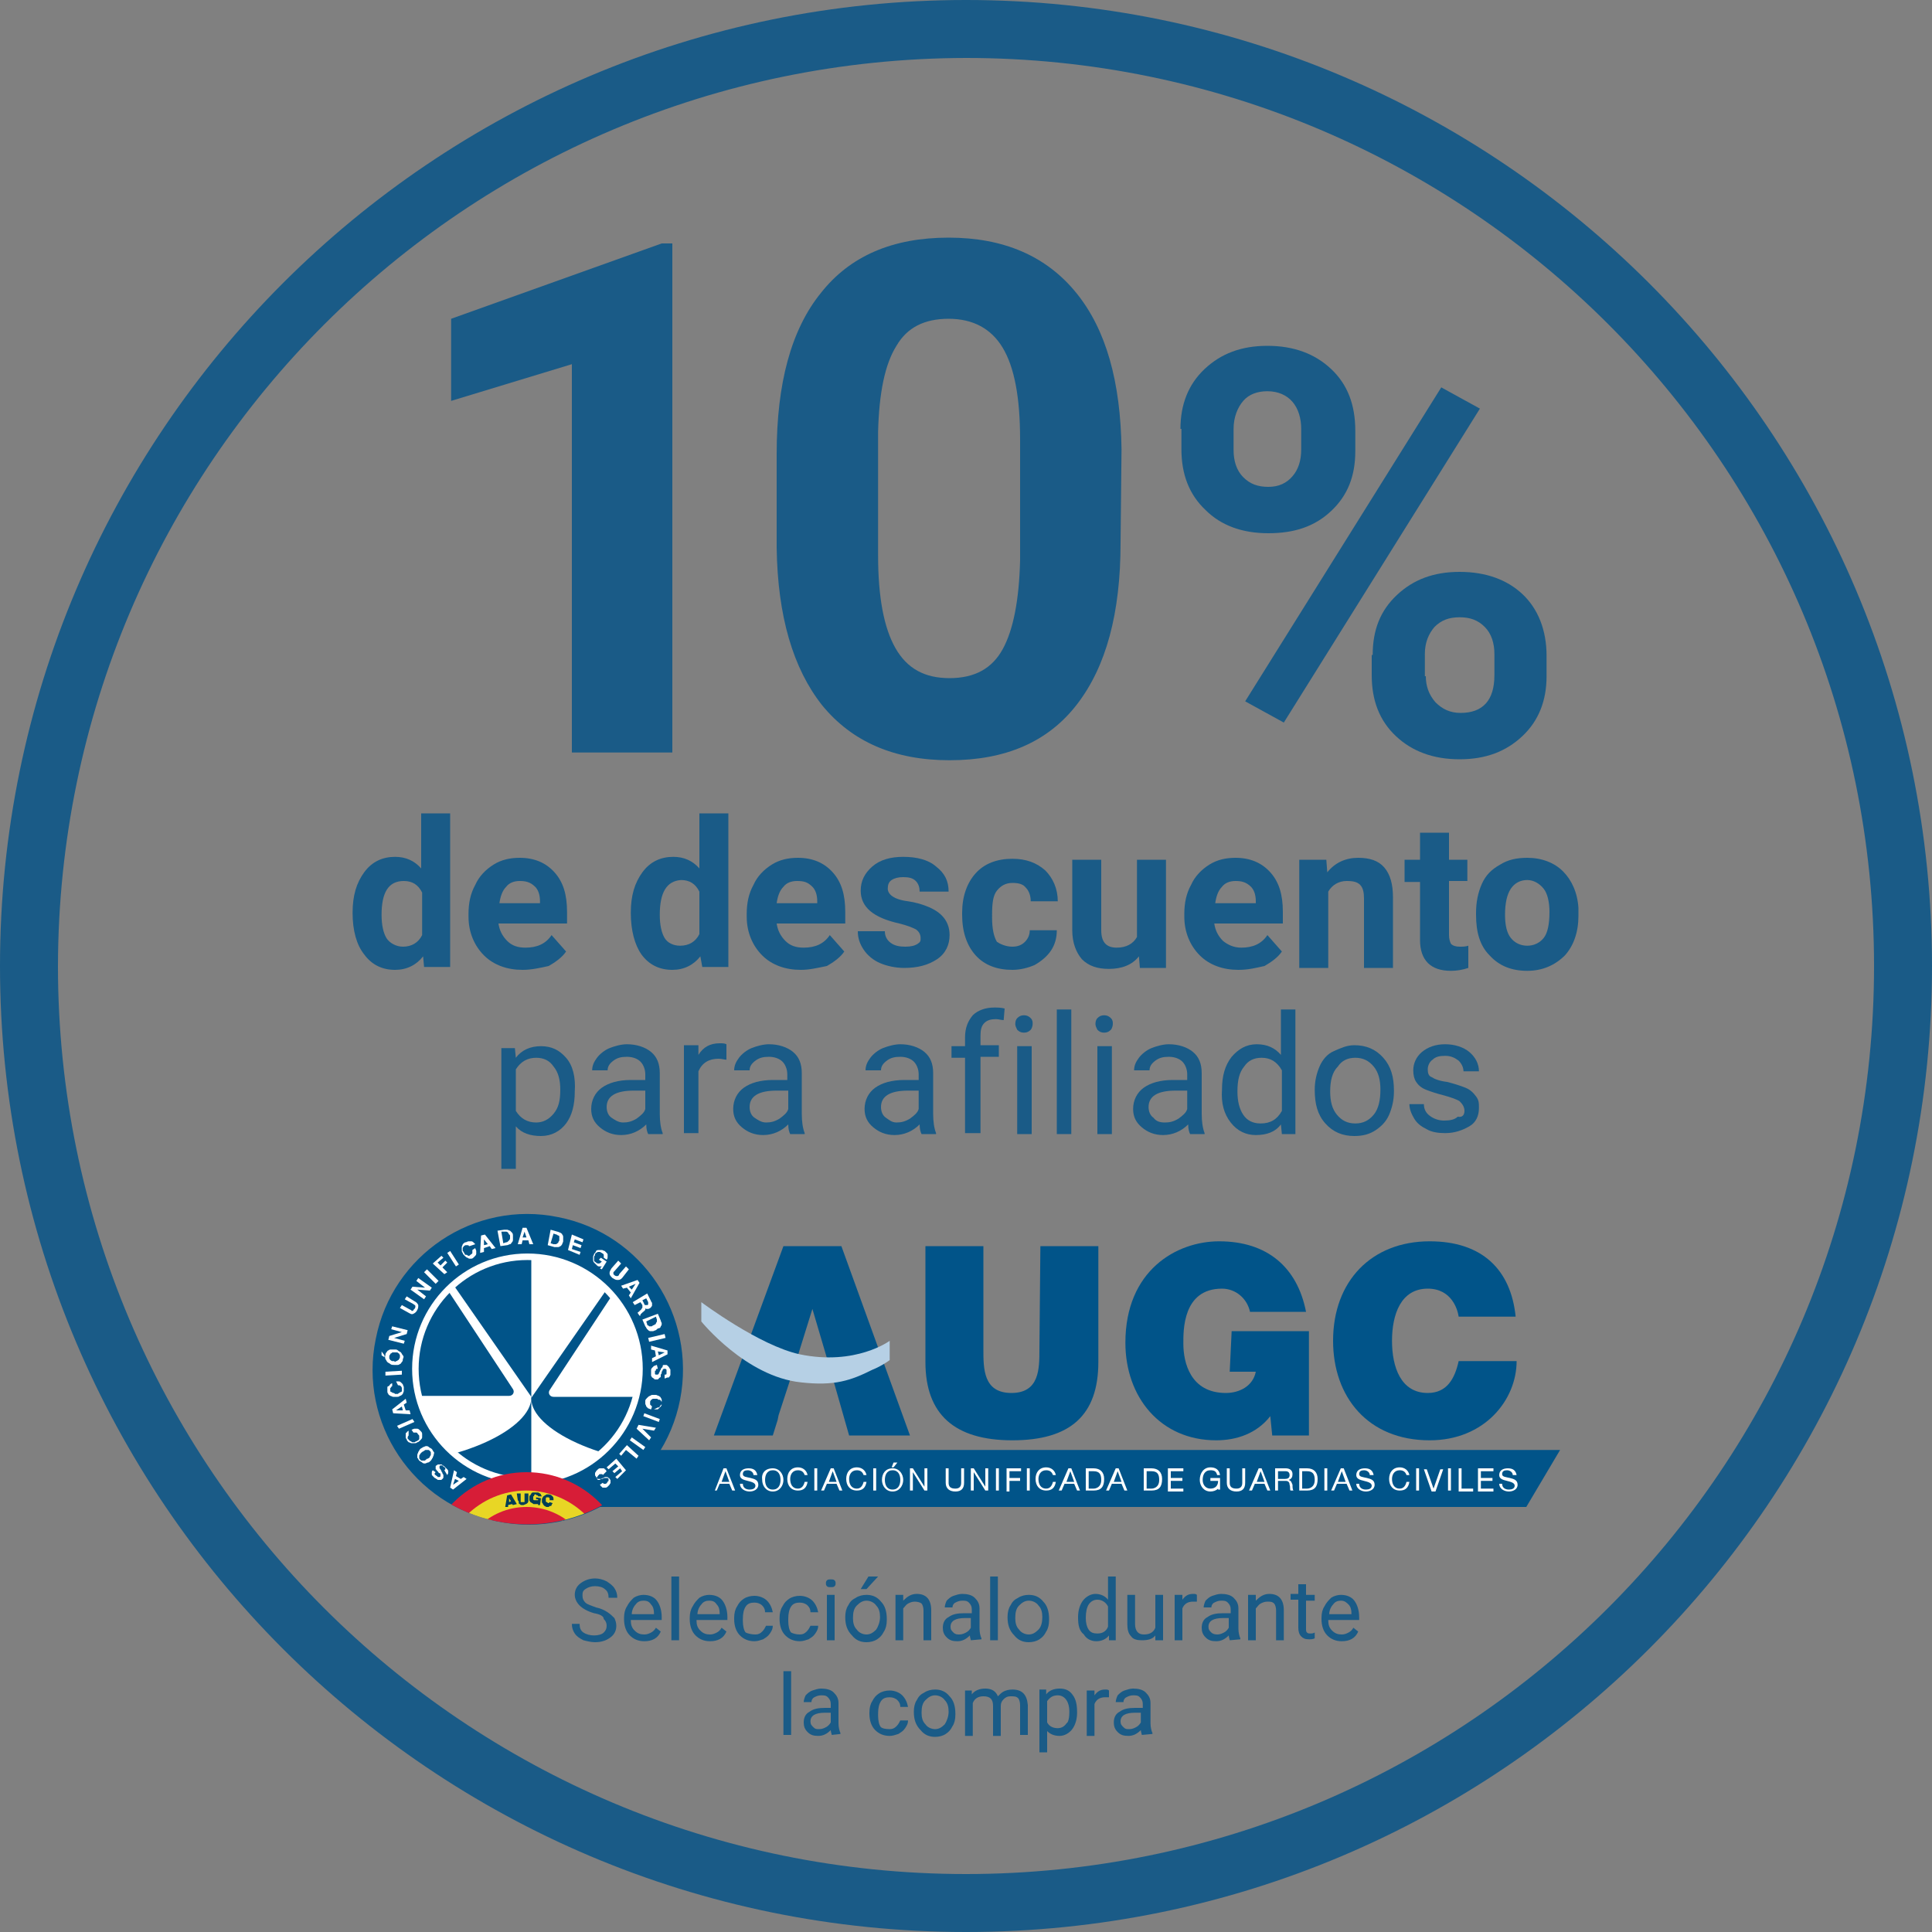 <?xml version="1.0" encoding="utf-8"?>
<!-- Generator: Adobe Illustrator 24.0.2, SVG Export Plug-In . SVG Version: 6.00 Build 0)  -->
<svg version="1.1" id="Capa_1" xmlns="http://www.w3.org/2000/svg" xmlns:xlink="http://www.w3.org/1999/xlink" x="0px" y="0px"
	 viewBox="0 0 200 200" style="enable-background:new 0 0 200 200;" xml:space="preserve">
<rect x="0" y="0" width="200" height="200" fill="#808080" stroke="none"/>
<style type="text/css">
	.st0{enable-background:new    ;}
	.st1{fill:#1A5B87;}
	.st2{fill:#015489;}
	.st3{clip-path:url(#SVGID_2_);fill:#4AACBA;}
	.st4{clip-path:url(#SVGID_4_);}
	.st5{clip-path:url(#SVGID_7_);fill:#FFFFFF;}
	.st6{clip-path:url(#SVGID_9_);fill:#FFFFFF;}
	.st7{clip-path:url(#SVGID_11_);fill:#015489;}
	.st8{fill:none;stroke:#FFFFFF;stroke-width:0.675;stroke-miterlimit:10;}
	.st9{clip-path:url(#SVGID_13_);}
	.st10{fill:#D71D37;}
	.st11{fill:#E8D625;}
	.st12{fill:#FFFFFF;}
	.st13{fill:#003E56;}
	.st14{fill:#B6D0E5;}
</style>
<title>sellogoogle_seccionfinal_index_pc</title>
<g>
	<g class="st0">
		<path class="st1" d="M69.6,77.9H59.2V37.7l-12.5,3.8V33l21.8-7.8h1.1V77.9z"/>
		<path class="st1" d="M116,56.2c0,7.3-1.5,12.8-4.5,16.7s-7.4,5.8-13.2,5.8c-5.7,0-10.1-1.9-13.2-5.7c-3-3.8-4.6-9.2-4.7-16.3V47
			c0-7.3,1.5-12.9,4.6-16.7c3-3.8,7.4-5.7,13.2-5.7c5.7,0,10.1,1.9,13.2,5.7c3.1,3.8,4.6,9.2,4.7,16.2L116,56.2L116,56.2z
			 M105.6,45.5c0-4.4-0.6-7.5-1.8-9.5c-1.2-2-3.1-3-5.6-3s-4.3,0.9-5.4,2.8c-1.2,1.9-1.8,4.9-1.9,8.9v12.8c0,4.3,0.6,7.5,1.8,9.6
			c1.2,2.1,3,3.1,5.6,3.1s4.4-1,5.5-3s1.7-5.1,1.8-9.2V45.5z"/>
	</g>
	<g class="st0">
		<path class="st1" d="M122.2,44.4c0-2.5,0.8-4.6,2.5-6.2c1.7-1.6,3.8-2.4,6.5-2.4s4.9,0.8,6.6,2.4c1.7,1.6,2.5,3.7,2.5,6.4v2.1
			c0,2.6-0.8,4.6-2.5,6.2c-1.7,1.6-3.8,2.3-6.5,2.3s-4.9-0.8-6.5-2.4c-1.7-1.6-2.5-3.7-2.5-6.3v-2.1H122.2z M127.7,46.6
			c0,1.1,0.3,2.1,1,2.8s1.5,1,2.6,1s1.9-0.4,2.5-1.1c0.6-0.7,0.9-1.6,0.9-2.8v-2.1c0-1.1-0.3-2.1-0.9-2.8s-1.5-1.1-2.6-1.1
			c-1,0-1.9,0.3-2.5,1s-1,1.7-1,2.9V46.6z M132.9,74.8l-4-2.2l20.3-32.5l4,2.2L132.9,74.8z M142.1,67.8c0-2.6,0.8-4.6,2.5-6.2
			s3.8-2.4,6.5-2.4s4.9,0.8,6.5,2.3s2.5,3.7,2.5,6.4V70c0,2.5-0.8,4.6-2.5,6.2s-3.8,2.4-6.5,2.4s-4.9-0.8-6.6-2.4s-2.5-3.7-2.5-6.3
			v-2.1C142,67.8,142.1,67.8,142.1,67.8z M147.6,70c0,1,0.3,1.9,1,2.7c0.7,0.7,1.5,1.1,2.6,1.1c2.3,0,3.5-1.3,3.5-3.9v-2.2
			c0-1.1-0.3-2.1-1-2.8s-1.5-1-2.6-1s-1.9,0.3-2.6,1c-0.6,0.7-1,1.6-1,2.8V70H147.6z"/>
	</g>
</g>
<g>
	<path class="st1" d="M36.5,94.5c0-1.8,0.4-3.1,1.2-4.2s1.9-1.6,3.2-1.6c1.1,0,2,0.4,2.7,1.2v-5.7h3v15.9h-2.7L43.8,99
		c-0.7,0.9-1.7,1.4-2.9,1.4c-1.3,0-2.4-0.5-3.2-1.6C36.9,97.8,36.5,96.3,36.5,94.5z M39.5,94.7c0,1.1,0.2,1.9,0.5,2.4s1,0.9,1.7,0.9
		c0.9,0,1.6-0.4,2-1.2v-4.4c-0.4-0.8-1-1.2-1.9-1.2C40.2,91.2,39.5,92.4,39.5,94.7z"/>
	<path class="st1" d="M54.1,100.4c-1.6,0-3-0.5-4-1.5s-1.6-2.4-1.6-4v-0.3c0-1.1,0.2-2.1,0.7-3c0.4-0.9,1.1-1.6,1.9-2.1
		c0.8-0.5,1.7-0.7,2.7-0.7c1.5,0,2.7,0.5,3.6,1.5s1.3,2.3,1.3,4.1v1.2h-7.1c0.1,0.7,0.4,1.3,0.9,1.8s1.1,0.7,1.9,0.7
		c1.2,0,2.1-0.4,2.7-1.3l1.5,1.7c-0.4,0.6-1.1,1.1-1.8,1.5C55.9,100.2,55,100.4,54.1,100.4z M53.8,91.2c-0.6,0-1.1,0.2-1.4,0.6
		c-0.4,0.4-0.6,1-0.7,1.7h4.2v-0.2c0-0.7-0.2-1.2-0.5-1.5C54.9,91.3,54.4,91.2,53.8,91.2z"/>
	<path class="st1" d="M65.3,94.5c0-1.8,0.4-3.1,1.2-4.2s1.9-1.6,3.2-1.6c1.1,0,2,0.4,2.7,1.2v-5.7h3v15.9h-2.7L72.5,99
		c-0.7,0.9-1.7,1.4-2.9,1.4c-1.3,0-2.4-0.5-3.2-1.6C65.7,97.8,65.3,96.3,65.3,94.5z M68.3,94.7c0,1.1,0.2,1.9,0.5,2.4
		s0.9,0.8,1.6,0.8c0.9,0,1.6-0.4,2-1.2v-4.4c-0.4-0.8-1-1.2-1.9-1.2C69,91.2,68.3,92.4,68.3,94.7z"/>
	<path class="st1" d="M82.9,100.4c-1.6,0-3-0.5-4-1.5s-1.6-2.4-1.6-4v-0.3c0-1.1,0.2-2.1,0.7-3c0.4-0.9,1.1-1.6,1.9-2.1
		s1.7-0.7,2.7-0.7c1.5,0,2.7,0.5,3.6,1.5s1.3,2.3,1.3,4.1v1.2h-7.1c0.1,0.7,0.4,1.3,0.9,1.8s1.1,0.7,1.9,0.7c1.2,0,2.1-0.4,2.7-1.3
		l1.5,1.7c-0.4,0.6-1.1,1.1-1.8,1.5C84.6,100.2,83.8,100.4,82.9,100.4z M82.5,91.2c-0.6,0-1.1,0.2-1.4,0.6c-0.4,0.4-0.6,1-0.7,1.7
		h4.2v-0.2c0-0.7-0.2-1.2-0.5-1.5C83.6,91.3,83.2,91.2,82.5,91.2z"/>
	<path class="st1" d="M95.3,97.1c0-0.4-0.2-0.7-0.5-0.9c-0.4-0.2-0.9-0.4-1.7-0.6c-2.7-0.6-4-1.7-4-3.4c0-1,0.4-1.8,1.2-2.5
		c0.8-0.7,1.9-1,3.2-1c1.4,0,2.6,0.3,3.4,1c0.9,0.7,1.3,1.5,1.3,2.6h-3c0-0.4-0.1-0.8-0.4-1.1c-0.3-0.3-0.7-0.4-1.3-0.4
		c-0.5,0-0.9,0.1-1.2,0.3c-0.3,0.2-0.4,0.5-0.4,0.9c0,0.3,0.2,0.6,0.5,0.8c0.3,0.2,0.8,0.4,1.6,0.5c0.7,0.1,1.4,0.3,1.9,0.5
		c1.6,0.6,2.4,1.6,2.4,3c0,1-0.4,1.9-1.3,2.5s-2,0.9-3.4,0.9c-0.9,0-1.8-0.2-2.5-0.5s-1.3-0.8-1.7-1.4c-0.4-0.6-0.6-1.2-0.6-1.9h2.8
		c0,0.5,0.2,0.9,0.6,1.2c0.4,0.3,0.9,0.4,1.5,0.4s1-0.1,1.3-0.3S95.3,97.4,95.3,97.1z"/>
	<path class="st1" d="M104.8,98c0.6,0,1-0.2,1.3-0.5s0.5-0.7,0.5-1.2h2.8c0,0.8-0.2,1.5-0.6,2.1s-1,1.1-1.7,1.5
		c-0.7,0.3-1.5,0.5-2.3,0.5c-1.6,0-2.9-0.5-3.8-1.5s-1.4-2.4-1.4-4.2v-0.2c0-1.7,0.5-3.1,1.4-4.1s2.2-1.5,3.8-1.5
		c1.4,0,2.5,0.4,3.4,1.2c0.8,0.8,1.3,1.9,1.3,3.2h-2.8c0-0.6-0.2-1.1-0.5-1.4c-0.3-0.4-0.8-0.5-1.4-0.5c-0.7,0-1.2,0.3-1.6,0.8
		s-0.5,1.3-0.5,2.5V95c0,1.2,0.2,2,0.5,2.5C103.5,97.7,104.1,98,104.8,98z"/>
	<path class="st1" d="M117.9,99c-0.7,0.9-1.8,1.3-3.1,1.3c-1.2,0-2.1-0.3-2.8-1c-0.6-0.7-1-1.7-1-3V89h3v7.3c0,1.2,0.5,1.8,1.6,1.8
		c1,0,1.7-0.4,2.1-1.1v-8h3v11.2H118L117.9,99z"/>
	<path class="st1" d="M128.2,100.4c-1.6,0-3-0.5-4-1.5s-1.6-2.4-1.6-4v-0.3c0-1.1,0.2-2.1,0.7-3c0.4-0.9,1.1-1.6,1.9-2.1
		s1.7-0.7,2.7-0.7c1.5,0,2.7,0.5,3.6,1.5s1.3,2.3,1.3,4.1v1.2h-7.1c0.1,0.7,0.4,1.3,0.9,1.8c0.5,0.4,1.1,0.7,1.9,0.7
		c1.2,0,2.1-0.4,2.7-1.3l1.5,1.7c-0.4,0.6-1.1,1.1-1.8,1.5C130,100.2,129.2,100.4,128.2,100.4z M127.9,91.2c-0.6,0-1.1,0.2-1.4,0.6
		c-0.4,0.4-0.6,1-0.7,1.7h4.2v-0.2c0-0.7-0.2-1.2-0.5-1.5C129,91.3,128.5,91.2,127.9,91.2z"/>
	<path class="st1" d="M137.3,89l0.1,1.3c0.8-1,1.9-1.5,3.2-1.5c1.2,0,2.1,0.3,2.7,1c0.6,0.7,0.9,1.7,0.9,3.1v7.3h-3V93
		c0-0.6-0.1-1.1-0.4-1.4c-0.3-0.3-0.7-0.4-1.4-0.4c-0.8,0-1.5,0.4-1.9,1.1v7.9h-3V89H137.3z"/>
</g>
<g>
	<path class="st1" d="M150,86.2V89h1.9v2.2H150v5.6c0,0.4,0.1,0.7,0.2,0.9c0.2,0.2,0.5,0.3,0.9,0.3c0.3,0,0.6,0,0.9-0.1v2.3
		c-0.6,0.2-1.2,0.3-1.8,0.3c-2.1,0-3.2-1.1-3.2-3.2v-6h-1.6V89h1.6v-2.8H150z"/>
</g>
<g>
	<path class="st1" d="M152.8,94.5c0-1.1,0.2-2.1,0.6-3c0.4-0.9,1-1.5,1.9-2c0.8-0.5,1.7-0.7,2.8-0.7c1.5,0,2.8,0.5,3.7,1.4
		s1.5,2.2,1.6,3.8v0.8c0,1.7-0.5,3.1-1.4,4.1c-1,1-2.3,1.6-3.9,1.6c-1.6,0-2.9-0.5-3.9-1.6c-1-1-1.4-2.4-1.4-4.2L152.8,94.5
		L152.8,94.5z M155.8,94.7c0,1.1,0.2,1.9,0.6,2.4s1,0.8,1.7,0.8s1.3-0.3,1.7-0.8s0.6-1.4,0.6-2.7c0-1-0.2-1.9-0.6-2.4
		s-1-0.9-1.7-0.9s-1.3,0.3-1.7,0.9S155.8,93.5,155.8,94.7z"/>
</g>
<g>
	<path class="st1" d="M59.5,113c0,1.4-0.3,2.5-0.9,3.3c-0.6,0.8-1.5,1.3-2.6,1.3s-2-0.3-2.6-1v4.4h-1.5v-12.5h1.4l0.1,1
		c0.6-0.8,1.5-1.2,2.6-1.2s1.9,0.4,2.6,1.2S59.6,111.5,59.5,113L59.5,113L59.5,113z M58,112.8c0-1-0.2-1.8-0.7-2.4
		c-0.4-0.6-1-0.9-1.8-0.9c-0.9,0-1.6,0.4-2.1,1.2v4.3c0.5,0.8,1.2,1.2,2.1,1.2c0.7,0,1.3-0.3,1.8-0.9S58,114,58,112.8z"/>
	<path class="st1" d="M67.1,117.4c-0.1-0.2-0.2-0.5-0.2-1c-0.7,0.7-1.6,1.1-2.6,1.1c-0.9,0-1.6-0.3-2.2-0.8s-0.9-1.1-0.9-1.9
		c0-0.9,0.4-1.7,1.1-2.2c0.7-0.5,1.7-0.8,3-0.8h1.5v-0.6c0-0.5-0.2-1-0.5-1.3s-0.8-0.5-1.4-0.5s-1,0.1-1.4,0.4s-0.6,0.6-0.6,1h-1.6
		c0-0.5,0.2-0.9,0.5-1.3s0.8-0.8,1.3-1s1.2-0.4,1.8-0.4c1,0,1.9,0.3,2.5,0.8s0.9,1.2,0.9,2.2v4.2c0,0.8,0.1,1.5,0.3,2v0.1
		C68.6,117.4,67.1,117.4,67.1,117.4z M64.5,116.2c0.5,0,0.9-0.1,1.4-0.4c0.4-0.3,0.8-0.6,0.9-1v-1.9h-1.2c-1.9,0-2.8,0.6-2.8,1.7
		c0,0.5,0.2,0.9,0.5,1.1S64,116.2,64.5,116.2z"/>
</g>
<g>
	<path class="st1" d="M75.2,109.7c-0.2,0-0.5-0.1-0.8-0.1c-1,0-1.7,0.4-2.1,1.3v6.4h-1.5v-9.1h1.5v1c0.5-0.8,1.2-1.2,2.2-1.2
		c0.3,0,0.5,0,0.7,0.1C75.2,108.1,75.2,109.7,75.2,109.7z"/>
</g>
<g>
	<path class="st1" d="M81.8,117.4c-0.1-0.2-0.2-0.5-0.2-1c-0.7,0.7-1.6,1.1-2.6,1.1c-0.9,0-1.6-0.3-2.2-0.8s-0.9-1.1-0.9-1.9
		c0-0.9,0.4-1.7,1.1-2.2s1.7-0.8,3-0.8h1.5v-0.6c0-0.5-0.2-1-0.5-1.3s-0.8-0.5-1.4-0.5s-1,0.1-1.4,0.4s-0.6,0.6-0.6,1H76
		c0-0.5,0.2-0.9,0.5-1.3s0.8-0.8,1.3-1s1.2-0.4,1.8-0.4c1,0,1.9,0.3,2.5,0.8s0.9,1.2,0.9,2.2v4.2c0,0.8,0.1,1.5,0.3,2v0.1
		C83.3,117.4,81.8,117.4,81.8,117.4z M79.3,116.2c0.5,0,0.9-0.1,1.4-0.4c0.4-0.3,0.8-0.6,0.9-1v-1.9h-1.2c-1.9,0-2.8,0.6-2.8,1.7
		c0,0.5,0.2,0.9,0.5,1.1S78.8,116.2,79.3,116.2z"/>
	<path class="st1" d="M95.4,117.4c-0.1-0.2-0.2-0.5-0.2-1c-0.7,0.7-1.6,1.1-2.6,1.1c-0.9,0-1.6-0.3-2.2-0.8s-0.9-1.1-0.9-1.9
		c0-0.9,0.4-1.7,1.1-2.2s1.7-0.8,3-0.8h1.5v-0.6c0-0.5-0.2-1-0.5-1.3s-0.8-0.5-1.4-0.5s-1,0.1-1.4,0.4s-0.6,0.6-0.6,1h-1.6
		c0-0.5,0.2-0.9,0.5-1.3s0.8-0.8,1.3-1s1.2-0.4,1.8-0.4c1,0,1.9,0.3,2.5,0.8s0.9,1.2,0.9,2.2v4.2c0,0.8,0.1,1.5,0.3,2v0.1
		C96.9,117.4,95.4,117.4,95.4,117.4z M92.8,116.2c0.5,0,0.9-0.1,1.4-0.4c0.4-0.3,0.8-0.6,0.9-1v-1.9H94c-1.9,0-2.8,0.6-2.8,1.7
		c0,0.5,0.2,0.9,0.5,1.1S92.3,116.2,92.8,116.2z"/>
	<path class="st1" d="M99.9,117.4v-7.9h-1.4v-1.2h1.4v-0.9c0-1,0.3-1.7,0.8-2.3c0.5-0.5,1.3-0.8,2.2-0.8c0.4,0,0.7,0,1.1,0.1
		l-0.1,1.2c-0.3,0-0.5-0.1-0.8-0.1c-0.5,0-0.9,0.1-1.2,0.4c-0.3,0.3-0.4,0.7-0.4,1.3v1h1.9v1.2h-1.9v7.9h-1.6V117.4z"/>
	<path class="st1" d="M105.1,106c0-0.3,0.1-0.5,0.2-0.6c0.2-0.2,0.4-0.3,0.7-0.3c0.3,0,0.5,0.1,0.7,0.3c0.2,0.2,0.2,0.4,0.2,0.6
		s-0.1,0.5-0.2,0.6c-0.2,0.2-0.4,0.3-0.7,0.3c-0.3,0-0.5-0.1-0.7-0.3C105.2,106.4,105.1,106.2,105.1,106z M106.8,117.4h-1.5v-9.1
		h1.5V117.4z"/>
	<path class="st1" d="M110.9,117.4h-1.5v-12.9h1.5V117.4z"/>
	<path class="st1" d="M113.4,106c0-0.3,0.1-0.5,0.2-0.6c0.2-0.2,0.4-0.3,0.7-0.3c0.3,0,0.5,0.1,0.7,0.3c0.2,0.2,0.2,0.4,0.2,0.6
		s-0.1,0.5-0.2,0.6c-0.2,0.2-0.4,0.3-0.7,0.3c-0.3,0-0.5-0.1-0.7-0.3C113.5,106.4,113.4,106.2,113.4,106z M115.1,117.4h-1.5v-9.1
		h1.5V117.4z"/>
	<path class="st1" d="M123.2,117.4c-0.1-0.2-0.2-0.5-0.2-1c-0.7,0.7-1.6,1.1-2.6,1.1c-0.9,0-1.6-0.3-2.2-0.8s-0.9-1.1-0.9-1.9
		c0-0.9,0.4-1.7,1.1-2.2s1.7-0.8,3-0.8h1.5v-0.6c0-0.5-0.2-1-0.5-1.3s-0.8-0.5-1.4-0.5s-1,0.1-1.4,0.4s-0.6,0.6-0.6,1h-1.6
		c0-0.5,0.2-0.9,0.5-1.3s0.8-0.8,1.3-1s1.2-0.4,1.8-0.4c1,0,1.9,0.3,2.5,0.8s0.9,1.2,0.9,2.2v4.2c0,0.8,0.1,1.5,0.3,2v0.1
		C124.7,117.4,123.2,117.4,123.2,117.4z M120.6,116.2c0.5,0,0.9-0.1,1.4-0.4c0.4-0.3,0.8-0.6,0.9-1v-1.9h-1.2
		c-1.9,0-2.8,0.6-2.8,1.7c0,0.5,0.2,0.9,0.5,1.1C119.7,116.1,120.1,116.2,120.6,116.2z"/>
	<path class="st1" d="M126.5,112.8c0-1.4,0.3-2.5,1-3.4c0.7-0.8,1.5-1.3,2.6-1.3s1.9,0.4,2.5,1.1v-4.7h1.5v12.9h-1.4l-0.1-1
		c-0.6,0.8-1.5,1.1-2.6,1.1c-1,0-1.9-0.4-2.6-1.3S126.4,114.2,126.5,112.8L126.5,112.8L126.5,112.8z M128.1,113c0,1,0.2,1.8,0.6,2.4
		c0.4,0.6,1,0.9,1.8,0.9c1,0,1.7-0.4,2.2-1.3v-4.2c-0.5-0.9-1.2-1.3-2.1-1.3c-0.8,0-1.4,0.3-1.8,0.9
		C128.3,111,128.1,111.8,128.1,113z"/>
	<path class="st1" d="M136.1,112.8c0-0.9,0.2-1.7,0.5-2.4s0.8-1.3,1.5-1.6s1.3-0.6,2.1-0.6c1.2,0,2.2,0.4,3,1.3s1.1,2,1.1,3.4v0.1
		c0,0.9-0.2,1.7-0.5,2.4s-0.8,1.2-1.4,1.6c-0.6,0.4-1.3,0.6-2.2,0.6c-1.2,0-2.2-0.4-3-1.3S136.1,114.3,136.1,112.8L136.1,112.8
		L136.1,112.8z M137.7,113c0,1,0.2,1.8,0.7,2.4s1.1,0.9,1.9,0.9c0.8,0,1.4-0.3,1.9-0.9s0.7-1.5,0.7-2.6c0-1-0.2-1.8-0.7-2.4
		s-1.1-0.9-1.9-0.9c-0.8,0-1.4,0.3-1.8,0.9C137.9,111,137.7,111.9,137.7,113z"/>
	<path class="st1" d="M151.6,115c0-0.4-0.2-0.7-0.5-1c-0.3-0.2-0.9-0.4-1.6-0.6c-0.8-0.2-1.4-0.4-1.9-0.6s-0.8-0.5-1-0.8
		s-0.3-0.7-0.3-1.2c0-0.7,0.3-1.4,0.9-1.9c0.6-0.5,1.4-0.8,2.4-0.8s1.9,0.3,2.5,0.8s1,1.2,1,2h-1.6c0-0.4-0.2-0.8-0.5-1.1
		c-0.4-0.3-0.8-0.5-1.4-0.5c-0.6,0-1,0.1-1.3,0.4c-0.3,0.2-0.5,0.6-0.5,1s0.1,0.7,0.4,0.8c0.3,0.2,0.8,0.4,1.6,0.5
		c0.8,0.2,1.4,0.4,1.9,0.6s0.8,0.5,1.1,0.9s0.3,0.7,0.3,1.2c0,0.8-0.3,1.5-1,1.9s-1.5,0.7-2.5,0.7c-0.7,0-1.4-0.1-1.9-0.4
		c-0.6-0.3-1-0.6-1.3-1.1s-0.5-1-0.5-1.5h1.5c0,0.5,0.2,0.9,0.6,1.2c0.4,0.3,0.9,0.5,1.5,0.5s1.1-0.1,1.4-0.4
		C151.4,115.7,151.6,115.4,151.6,115z"/>
</g>
<g>
	<path class="st1" d="M61.5,167c-0.7-0.2-1.2-0.5-1.5-0.8s-0.5-0.7-0.5-1.1c0-0.5,0.2-0.9,0.6-1.2c0.4-0.3,0.9-0.5,1.5-0.5
		c0.4,0,0.8,0.1,1.2,0.3c0.3,0.2,0.6,0.4,0.8,0.7s0.3,0.6,0.3,1H63c0-0.4-0.1-0.7-0.4-0.9c-0.2-0.2-0.6-0.3-1-0.3s-0.7,0.1-1,0.3
		s-0.3,0.4-0.3,0.7s0.1,0.5,0.3,0.7s0.6,0.3,1.1,0.5c0.5,0.1,0.9,0.3,1.2,0.5s0.5,0.4,0.7,0.6c0.1,0.2,0.2,0.5,0.2,0.8
		c0,0.5-0.2,0.9-0.6,1.2c-0.4,0.3-0.9,0.5-1.6,0.5c-0.4,0-0.8-0.1-1.2-0.2c-0.4-0.2-0.7-0.4-0.9-0.7s-0.3-0.6-0.3-1H60
		c0,0.4,0.1,0.7,0.4,0.9c0.3,0.2,0.7,0.3,1.1,0.3c0.4,0,0.8-0.1,1-0.3s0.3-0.4,0.3-0.7s-0.1-0.5-0.3-0.7
		C62.5,167.3,62.1,167.1,61.5,167z"/>
	<path class="st1" d="M66.7,169.9c-0.6,0-1.1-0.2-1.5-0.6c-0.4-0.4-0.6-1-0.6-1.7v-0.1c0-0.5,0.1-0.9,0.3-1.2
		c0.2-0.4,0.4-0.6,0.7-0.9c0.3-0.2,0.7-0.3,1-0.3c0.6,0,1.1,0.2,1.4,0.6c0.3,0.4,0.5,1,0.5,1.7v0.3h-3.2c0,0.5,0.1,0.8,0.4,1.1
		s0.6,0.4,1,0.4c0.3,0,0.5-0.1,0.7-0.2s0.4-0.3,0.5-0.5l0.5,0.4C68.1,169.6,67.5,169.9,66.7,169.9z M66.6,165.7
		c-0.3,0-0.6,0.1-0.8,0.4c-0.2,0.2-0.4,0.6-0.4,1h2.3V167c0-0.4-0.1-0.7-0.3-0.9C67.2,165.8,67,165.7,66.6,165.7z"/>
	<path class="st1" d="M70.3,169.8h-0.8v-6.6h0.8V169.8z"/>
	<path class="st1" d="M73.5,169.9c-0.6,0-1.1-0.2-1.5-0.6c-0.4-0.4-0.6-1-0.6-1.7v-0.1c0-0.5,0.1-0.9,0.3-1.2
		c0.2-0.4,0.4-0.6,0.7-0.9c0.3-0.2,0.7-0.3,1-0.3c0.6,0,1.1,0.2,1.4,0.6c0.3,0.4,0.5,1,0.5,1.7v0.3h-3.2c0,0.5,0.1,0.8,0.4,1.1
		s0.6,0.4,1,0.4c0.3,0,0.5-0.1,0.7-0.2s0.4-0.3,0.5-0.5l0.5,0.4C74.9,169.6,74.3,169.9,73.5,169.9z M73.4,165.7
		c-0.3,0-0.6,0.1-0.8,0.4c-0.2,0.2-0.4,0.6-0.4,1h2.3V167c0-0.4-0.1-0.7-0.3-0.9C74,165.8,73.8,165.7,73.4,165.7z"/>
	<path class="st1" d="M78.2,169.2c0.3,0,0.5-0.1,0.7-0.3s0.3-0.4,0.4-0.6H80c0,0.3-0.1,0.5-0.3,0.8s-0.4,0.4-0.7,0.6
		c-0.3,0.1-0.6,0.2-0.9,0.2c-0.6,0-1.1-0.2-1.5-0.6c-0.4-0.4-0.6-1-0.6-1.7v-0.1c0-0.5,0.1-0.9,0.3-1.2c0.2-0.4,0.4-0.6,0.7-0.8
		c0.3-0.2,0.7-0.3,1.1-0.3c0.5,0,1,0.2,1.3,0.5s0.5,0.7,0.6,1.2h-0.8c0-0.3-0.1-0.5-0.3-0.7c-0.2-0.2-0.5-0.3-0.8-0.3
		c-0.4,0-0.7,0.1-0.9,0.4s-0.3,0.7-0.3,1.3v0.2c0,0.5,0.1,1,0.3,1.2C77.4,169.1,77.8,169.2,78.2,169.2z"/>
	<path class="st1" d="M82.8,169.2c0.3,0,0.5-0.1,0.7-0.3s0.3-0.4,0.4-0.6h0.8c0,0.3-0.1,0.5-0.3,0.8s-0.4,0.4-0.7,0.6
		c-0.3,0.1-0.6,0.2-0.9,0.2c-0.6,0-1.1-0.2-1.5-0.6c-0.4-0.4-0.6-1-0.6-1.7v-0.1c0-0.5,0.1-0.9,0.3-1.2c0.2-0.4,0.4-0.6,0.7-0.8
		c0.3-0.2,0.7-0.3,1.1-0.3c0.5,0,1,0.2,1.3,0.5s0.5,0.7,0.6,1.2h-0.8c0-0.3-0.1-0.5-0.3-0.7c-0.2-0.2-0.5-0.3-0.8-0.3
		c-0.4,0-0.7,0.1-0.9,0.4s-0.3,0.7-0.3,1.3v0.2c0,0.5,0.1,1,0.3,1.2C82.1,169.1,82.4,169.2,82.8,169.2z"/>
	<path class="st1" d="M85.5,163.9c0-0.1,0-0.2,0.1-0.3s0.2-0.1,0.4-0.1c0.2,0,0.3,0,0.4,0.1s0.1,0.2,0.1,0.3s0,0.2-0.1,0.3
		s-0.2,0.1-0.4,0.1c-0.2,0-0.3,0-0.4-0.1S85.5,164,85.5,163.9z M86.4,169.8h-0.8v-4.7h0.8V169.8z"/>
	<path class="st1" d="M87.5,167.4c0-0.5,0.1-0.9,0.3-1.2c0.2-0.4,0.4-0.6,0.8-0.8c0.3-0.2,0.7-0.3,1.1-0.3c0.6,0,1.1,0.2,1.5,0.7
		c0.4,0.4,0.6,1,0.6,1.8v0.1c0,0.5-0.1,0.9-0.3,1.2c-0.2,0.4-0.4,0.6-0.7,0.8c-0.3,0.2-0.7,0.3-1.1,0.3c-0.6,0-1.1-0.2-1.5-0.7
		C87.7,168.8,87.5,168.2,87.5,167.4L87.5,167.4z M88.3,167.5c0,0.5,0.1,0.9,0.4,1.2c0.2,0.3,0.6,0.5,1,0.5s0.7-0.2,1-0.5
		c0.2-0.3,0.4-0.8,0.4-1.3s-0.1-0.9-0.4-1.2c-0.2-0.3-0.6-0.5-1-0.5s-0.7,0.2-1,0.5S88.3,166.9,88.3,167.5z M89.9,163.2h1l-1.2,1.3
		h-0.6L89.9,163.2z"/>
	<path class="st1" d="M93.5,165.1v0.6c0.4-0.4,0.8-0.7,1.4-0.7c1,0,1.5,0.6,1.5,1.7v3.1h-0.8v-3.1c0-0.3-0.1-0.6-0.2-0.7
		s-0.4-0.2-0.7-0.2c-0.3,0-0.5,0.1-0.7,0.2c-0.2,0.1-0.3,0.3-0.5,0.5v3.3h-0.8v-4.7L93.5,165.1L93.5,165.1z"/>
	<path class="st1" d="M100.5,169.8c0-0.1-0.1-0.3-0.1-0.5c-0.4,0.4-0.8,0.6-1.3,0.6s-0.8-0.1-1.1-0.4c-0.3-0.3-0.4-0.6-0.4-1
		c0-0.5,0.2-0.9,0.6-1.1c0.4-0.3,0.9-0.4,1.6-0.4h0.8v-0.4c0-0.3-0.1-0.5-0.3-0.7c-0.2-0.2-0.4-0.2-0.7-0.2c-0.3,0-0.5,0.1-0.7,0.2
		c-0.2,0.1-0.3,0.3-0.3,0.5h-0.8c0-0.2,0.1-0.5,0.2-0.7c0.2-0.2,0.4-0.4,0.7-0.5c0.3-0.1,0.6-0.2,0.9-0.2c0.5,0,1,0.1,1.3,0.4
		c0.3,0.3,0.5,0.6,0.5,1.1v2.1c0,0.4,0.1,0.8,0.2,1v0.1L100.5,169.8L100.5,169.8z M99.3,169.2c0.3,0,0.5-0.1,0.7-0.2
		c0.2-0.1,0.4-0.3,0.5-0.5v-1h-0.6c-1,0-1.5,0.3-1.5,0.9c0,0.3,0.1,0.4,0.3,0.6S99.1,169.2,99.3,169.2z"/>
	<path class="st1" d="M103.3,169.8h-0.8v-6.6h0.8V169.8z"/>
	<path class="st1" d="M104.3,167.4c0-0.5,0.1-0.9,0.3-1.2c0.2-0.4,0.4-0.6,0.8-0.8c0.3-0.2,0.7-0.3,1.1-0.3c0.6,0,1.1,0.2,1.5,0.7
		c0.4,0.4,0.6,1,0.6,1.8v0.1c0,0.5-0.1,0.9-0.3,1.2c-0.2,0.4-0.4,0.6-0.7,0.8c-0.3,0.2-0.7,0.3-1.1,0.3c-0.6,0-1.1-0.2-1.5-0.7
		C104.5,168.8,104.3,168.2,104.3,167.4L104.3,167.4z M105.1,167.5c0,0.5,0.1,0.9,0.4,1.2c0.2,0.3,0.6,0.5,1,0.5s0.7-0.2,1-0.5
		s0.4-0.8,0.4-1.3s-0.1-0.9-0.4-1.2c-0.2-0.3-0.6-0.5-1-0.5s-0.7,0.2-1,0.5S105.1,166.9,105.1,167.5z"/>
	<path class="st1" d="M111.6,167.4c0-0.7,0.2-1.3,0.5-1.7s0.8-0.7,1.3-0.7s1,0.2,1.3,0.6v-2.4h0.8v6.6h-0.7v-0.5
		c-0.3,0.4-0.8,0.6-1.3,0.6s-1-0.2-1.3-0.7C111.7,168.8,111.6,168.2,111.6,167.4L111.6,167.4z M112.4,167.5c0,0.5,0.1,0.9,0.3,1.2
		s0.5,0.4,0.9,0.4c0.5,0,0.9-0.2,1.1-0.7v-2.1c-0.2-0.4-0.6-0.7-1.1-0.7c-0.4,0-0.7,0.2-0.9,0.5S112.4,166.9,112.4,167.5z"/>
	<path class="st1" d="M119.6,169.3c-0.3,0.4-0.8,0.5-1.4,0.5c-0.5,0-0.9-0.1-1.1-0.4c-0.3-0.3-0.4-0.7-0.4-1.3v-3h0.8v3
		c0,0.7,0.3,1.1,0.9,1.1s1-0.2,1.2-0.7v-3.4h0.8v4.7h-0.8V169.3z"/>
</g>
<g>
	<path class="st1" d="M123.9,165.8c-0.1,0-0.3,0-0.4,0c-0.5,0-0.9,0.2-1.1,0.7v3.3h-0.8v-4.7h0.8v0.5c0.3-0.4,0.6-0.6,1.1-0.6
		c0.2,0,0.3,0,0.4,0.1V165.8z"/>
</g>
<g>
	<path class="st1" d="M127.3,169.8c0-0.1-0.1-0.3-0.1-0.5c-0.4,0.4-0.8,0.6-1.3,0.6s-0.8-0.1-1.1-0.4c-0.3-0.3-0.4-0.6-0.4-1
		c0-0.5,0.2-0.9,0.6-1.1c0.4-0.3,0.9-0.4,1.6-0.4h0.8v-0.4c0-0.3-0.1-0.5-0.3-0.7c-0.2-0.2-0.4-0.2-0.7-0.2c-0.3,0-0.5,0.1-0.7,0.2
		s-0.3,0.3-0.3,0.5h-0.8c0-0.2,0.1-0.5,0.2-0.7c0.2-0.2,0.4-0.4,0.7-0.5c0.3-0.1,0.6-0.2,0.9-0.2c0.5,0,1,0.1,1.3,0.4
		c0.3,0.3,0.5,0.6,0.5,1.1v2.1c0,0.4,0.1,0.8,0.2,1v0.1L127.3,169.8L127.3,169.8z M126,169.2c0.3,0,0.5-0.1,0.7-0.2
		c0.2-0.1,0.4-0.3,0.5-0.5v-1h-0.6c-1,0-1.5,0.3-1.5,0.9c0,0.3,0.1,0.4,0.3,0.6C125.5,169.1,125.7,169.2,126,169.2z"/>
	<path class="st1" d="M130,165.1v0.6c0.4-0.4,0.8-0.7,1.4-0.7c1,0,1.5,0.6,1.5,1.7v3.1h-0.8v-3.1c0-0.3-0.1-0.6-0.2-0.7
		c-0.2-0.2-0.4-0.2-0.7-0.2s-0.5,0.1-0.7,0.2c-0.2,0.1-0.3,0.3-0.5,0.5v3.3h-0.8v-4.7L130,165.1L130,165.1z"/>
	<path class="st1" d="M135.2,164v1.1h0.9v0.6h-0.9v2.9c0,0.2,0,0.3,0.1,0.4c0.1,0.1,0.2,0.1,0.4,0.1c0.1,0,0.2,0,0.4-0.1v0.6
		c-0.2,0.1-0.4,0.1-0.6,0.1c-0.4,0-0.6-0.1-0.8-0.3s-0.3-0.5-0.3-0.9v-2.9h-0.8V165h0.8v-1H135.2z"/>
	<path class="st1" d="M138.9,169.9c-0.6,0-1.1-0.2-1.5-0.6c-0.4-0.4-0.6-1-0.6-1.7v-0.1c0-0.5,0.1-0.9,0.3-1.2
		c0.2-0.4,0.4-0.6,0.7-0.9c0.3-0.2,0.7-0.3,1-0.3c0.6,0,1.1,0.2,1.4,0.6c0.3,0.4,0.5,1,0.5,1.7v0.3h-3.2c0,0.5,0.1,0.8,0.4,1.1
		c0.3,0.3,0.6,0.4,1,0.4c0.3,0,0.5-0.1,0.7-0.2s0.4-0.3,0.5-0.5l0.5,0.4C140.3,169.6,139.7,169.9,138.9,169.9z M138.8,165.7
		c-0.3,0-0.6,0.1-0.8,0.4c-0.2,0.2-0.4,0.6-0.4,1h2.3V167c0-0.4-0.1-0.7-0.3-0.9S139.2,165.7,138.8,165.7z"/>
</g>
<g>
	<path class="st1" d="M81.9,179.6h-0.8V173h0.8V179.6z"/>
	<path class="st1" d="M86.1,179.6c0-0.1-0.1-0.3-0.1-0.5c-0.4,0.4-0.8,0.6-1.3,0.6s-0.8-0.1-1.1-0.4c-0.3-0.3-0.4-0.6-0.4-1
		c0-0.5,0.2-0.9,0.6-1.1c0.4-0.3,0.9-0.4,1.6-0.4H86v-0.4c0-0.3-0.1-0.5-0.3-0.7c-0.2-0.2-0.4-0.2-0.7-0.2c-0.3,0-0.5,0.1-0.7,0.2
		c-0.2,0.1-0.3,0.3-0.3,0.5h-0.8c0-0.2,0.1-0.5,0.2-0.7c0.2-0.2,0.4-0.4,0.7-0.5c0.3-0.1,0.6-0.2,0.9-0.2c0.5,0,1,0.1,1.3,0.4
		c0.3,0.3,0.5,0.6,0.5,1.1v2.1c0,0.4,0.1,0.8,0.2,1v0.1L86.1,179.6L86.1,179.6z M84.8,179c0.3,0,0.5-0.1,0.7-0.2
		c0.2-0.1,0.4-0.3,0.5-0.5v-1h-0.6c-1,0-1.5,0.3-1.5,0.9c0,0.3,0.1,0.4,0.3,0.6S84.5,179,84.8,179z"/>
	<path class="st1" d="M92.1,179c0.3,0,0.5-0.1,0.7-0.3s0.3-0.4,0.4-0.6H94c0,0.3-0.1,0.5-0.3,0.8s-0.4,0.4-0.7,0.6
		c-0.3,0.1-0.6,0.2-0.9,0.2c-0.6,0-1.1-0.2-1.5-0.6c-0.4-0.4-0.6-1-0.6-1.7v-0.1c0-0.5,0.1-0.9,0.3-1.2c0.2-0.4,0.4-0.6,0.7-0.8
		c0.3-0.2,0.7-0.3,1.1-0.3c0.5,0,1,0.2,1.3,0.5s0.5,0.7,0.6,1.2h-0.8c0-0.3-0.1-0.5-0.3-0.7c-0.2-0.2-0.5-0.3-0.8-0.3
		c-0.4,0-0.7,0.1-0.9,0.4s-0.3,0.7-0.3,1.3v0.2c0,0.5,0.1,1,0.3,1.2C91.3,178.9,91.6,179,92.1,179z"/>
	<path class="st1" d="M94.6,177.2c0-0.5,0.1-0.9,0.3-1.2c0.2-0.4,0.4-0.6,0.8-0.8c0.3-0.2,0.7-0.3,1.1-0.3c0.6,0,1.1,0.2,1.5,0.7
		c0.4,0.4,0.6,1,0.6,1.8v0.1c0,0.5-0.1,0.9-0.3,1.2c-0.2,0.4-0.4,0.6-0.7,0.8c-0.3,0.2-0.7,0.3-1.1,0.3c-0.6,0-1.1-0.2-1.5-0.7
		C94.8,178.6,94.6,178,94.6,177.2L94.6,177.2z M95.4,177.3c0,0.5,0.1,0.9,0.4,1.2c0.2,0.3,0.6,0.5,1,0.5s0.7-0.2,1-0.5
		c0.2-0.3,0.4-0.8,0.4-1.3s-0.1-0.9-0.4-1.2c-0.2-0.3-0.6-0.5-1-0.5s-0.7,0.2-1,0.5S95.4,176.7,95.4,177.3z"/>
	<path class="st1" d="M100.6,174.9v0.5c0.3-0.4,0.8-0.6,1.4-0.6c0.7,0,1.1,0.3,1.3,0.8c0.2-0.2,0.4-0.4,0.6-0.5s0.5-0.2,0.9-0.2
		c1,0,1.5,0.5,1.6,1.6v3.1h-0.8v-3.1c0-0.3-0.1-0.6-0.2-0.7c-0.2-0.2-0.4-0.2-0.8-0.2c-0.3,0-0.5,0.1-0.7,0.3s-0.3,0.4-0.3,0.7v3.1
		h-0.8v-3.1c0-0.7-0.3-1-1-1c-0.5,0-0.9,0.2-1.1,0.7v3.4h-0.8V175h0.7C100.6,175,100.6,174.9,100.6,174.9z"/>
	<path class="st1" d="M111.5,177.3c0,0.7-0.2,1.3-0.5,1.7s-0.8,0.7-1.3,0.7c-0.6,0-1-0.2-1.3-0.5v2.2h-0.8v-6.5h0.7v0.5
		c0.3-0.4,0.8-0.6,1.4-0.6s1,0.2,1.3,0.6C111.4,175.9,111.5,176.5,111.5,177.3L111.5,177.3z M110.7,177.2c0-0.5-0.1-0.9-0.3-1.2
		c-0.2-0.3-0.5-0.5-0.9-0.5c-0.5,0-0.8,0.2-1.1,0.6v2.2c0.2,0.4,0.6,0.6,1.1,0.6c0.4,0,0.7-0.2,0.9-0.5
		C110.6,178.3,110.7,177.8,110.7,177.2z"/>
</g>
<g>
	<path class="st1" d="M114.8,175.7c-0.1,0-0.3,0-0.4,0c-0.5,0-0.9,0.2-1.1,0.7v3.3h-0.8V175h0.8v0.5c0.3-0.4,0.6-0.6,1.1-0.6
		c0.2,0,0.3,0,0.4,0.1V175.7z"/>
</g>
<g>
	<path class="st1" d="M118.2,179.6c0-0.1-0.1-0.3-0.1-0.5c-0.4,0.4-0.8,0.6-1.3,0.6s-0.8-0.1-1.1-0.4c-0.3-0.3-0.4-0.6-0.4-1
		c0-0.5,0.2-0.9,0.6-1.1c0.4-0.3,0.9-0.4,1.6-0.4h0.8v-0.4c0-0.3-0.1-0.5-0.3-0.7c-0.2-0.2-0.4-0.2-0.7-0.2c-0.3,0-0.5,0.1-0.7,0.2
		c-0.2,0.1-0.3,0.3-0.3,0.5h-0.8c0-0.2,0.1-0.5,0.2-0.7c0.2-0.2,0.4-0.4,0.7-0.5c0.3-0.1,0.6-0.2,0.9-0.2c0.5,0,1,0.1,1.3,0.4
		c0.3,0.3,0.5,0.6,0.5,1.1v2.1c0,0.4,0.1,0.8,0.2,1v0.1L118.2,179.6L118.2,179.6z M116.9,179c0.3,0,0.5-0.1,0.7-0.2
		c0.2-0.1,0.4-0.3,0.5-0.5v-1h-0.6c-1,0-1.5,0.3-1.5,0.9c0,0.3,0.1,0.4,0.3,0.6S116.6,179,116.9,179z"/>
</g>
<path class="st1" d="M100,6c51.9,0,94,42.1,94,94s-42.1,94-94,94S6,151.9,6,100C6.1,48.1,48.1,6.1,100,6 M100,0C44.8,0,0,44.8,0,100
	s44.8,100,100,100s100-44.8,100-100S155.2,0,100,0z"/>
<g>
	<polygon class="st2" points="54.6,156 158,156 161.5,150.1 54.6,150.1 	"/>
	<g>
		<path class="st2" d="M57.8,126c-8.7-1.8-17.2,3.9-18.9,12.6c-1.8,8.7,3.9,17.2,12.6,18.9c8.7,1.8,17.2-3.9,18.9-12.6
			C72.1,136.2,66.5,127.7,57.8,126z M65.9,144c-1.3,6.3-7.4,10.3-13.6,9c-6.3-1.3-10.3-7.4-9-13.6c1.3-6.3,7.4-10.3,13.6-9
			C63.1,131.6,67.2,137.7,65.9,144z"/>
	</g>
	<g>
		<g>
			<defs>
				<circle id="SVGID_1_" cx="54.6" cy="141.7" r="11.6"/>
			</defs>
			<clipPath id="SVGID_2_">
				<use xlink:href="#SVGID_1_"  style="overflow:visible;"/>
			</clipPath>
			<rect x="-19.9" y="111.9" class="st3" width="7.2" height="9.7"/>
		</g>
		<g>
			<defs>
				<circle id="SVGID_3_" cx="54.6" cy="141.7" r="11.6"/>
			</defs>
			<clipPath id="SVGID_4_">
				<use xlink:href="#SVGID_3_"  style="overflow:visible;"/>
			</clipPath>
			<g class="st4">
				<path class="st2" d="M40.6,126.9v22.3c0,3.2,2.3,5.9,5.4,6.5c0,0,0.6,0.1,0.8,0.1c0.1,0,0.2,0,0.2,0c2.8,0.4,6.4,2.5,7.1,4.2
					c0.1,0.3,0.5,0.6,0.8,0.6l0,0c0.4,0,0.7-0.2,0.8-0.6c0.7-1.8,4.3-3.8,7.1-4.2c0.1,0,0.2,0,0.2,0c0.2,0,0.8-0.1,0.8-0.1
					c3.1-0.5,5.4-3.2,5.4-6.5v-22.3H40.6z"/>
			</g>
		</g>
		<g>
			<defs>
				<circle id="SVGID_6_" cx="54.6" cy="141.7" r="11.6"/>
			</defs>
			<clipPath id="SVGID_7_">
				<use xlink:href="#SVGID_6_"  style="overflow:visible;"/>
			</clipPath>
			<path class="st5" d="M38.9,144.5h13.8c0.4,0,0.6-0.4,0.4-0.7l-14.1-21.4v-0.8l16,23l0,0.1c0,3.1-7.1,6.8-16.1,6.9V144.5z"/>
		</g>
		<g>
			<defs>
				<circle id="SVGID_8_" cx="54.6" cy="141.7" r="11.6"/>
			</defs>
			<clipPath id="SVGID_9_">
				<use xlink:href="#SVGID_8_"  style="overflow:visible;"/>
			</clipPath>
			<rect x="55" y="127.5" class="st6" width="13.9" height="25.8"/>
		</g>
		<g>
			<defs>
				<circle id="SVGID_10_" cx="54.6" cy="141.7" r="11.6"/>
			</defs>
			<clipPath id="SVGID_11_">
				<use xlink:href="#SVGID_10_"  style="overflow:visible;"/>
			</clipPath>
			<path class="st7" d="M71.1,151.7c-8.9-0.1-16.1-3.8-16.1-6.9l0-0.1l16-23v0.8l-14.1,21.4c-0.2,0.3,0,0.7,0.4,0.7h13.8V151.7z"/>
		</g>
		<g>
			<circle id="SVGID_5_" class="st8" cx="54.6" cy="141.7" r="11.6"/>
		</g>
	</g>
	<g>
		<g>
			<defs>
				<circle id="SVGID_12_" cx="54.6" cy="141.7" r="16.1"/>
			</defs>
			<clipPath id="SVGID_13_">
				<use xlink:href="#SVGID_12_"  style="overflow:visible;"/>
			</clipPath>
			<g class="st9">
				<g>
					<path class="st10" d="M54.5,173.8c-5.9,0-10.7-4.8-10.7-10.7s4.8-10.7,10.7-10.7s10.7,4.8,10.7,10.7S60.4,173.8,54.5,173.8z
						 M54.5,154.4c-4.8,0-8.7,3.9-8.7,8.7s3.9,8.7,8.7,8.7s8.7-3.9,8.7-8.7C63.2,158.3,59.3,154.4,54.5,154.4z"/>
				</g>
				<g>
					<path class="st11" d="M54.5,171.9c-4.9,0-8.8-4-8.8-8.8c0-4.9,4-8.8,8.8-8.8s8.8,4,8.8,8.8C63.4,168,59.4,171.9,54.5,171.9z
						 M54.5,156.3c-3.8,0-6.8,3.1-6.8,6.8c0,3.8,3.1,6.8,6.8,6.8s6.8-3.1,6.8-6.8S58.3,156.3,54.5,156.3z"/>
				</g>
				<g>
					<path class="st10" d="M54.5,170.2c-3.9,0-7.1-3.2-7.1-7.1c0-3.9,3.2-7.1,7.1-7.1c3.9,0,7.1,3.2,7.1,7.1
						C61.6,167,58.4,170.2,54.5,170.2z M54.5,158c-2.8,0-5.1,2.3-5.1,5.1c0,2.8,2.3,5.1,5.1,5.1s5.1-2.3,5.1-5.1
						C59.6,160.3,57.3,158,54.5,158z"/>
				</g>
			</g>
		</g>
	</g>
	<g>
		<path class="st12" d="M46.9,154.2l-0.3-0.2l0.4-1.8l0.3,0.2l-0.1,0.4l0.5,0.3l0.3-0.2l0.3,0.2L46.9,154.2z M47.5,153.3l-0.4-0.2
			l-0.2,0.6h0L47.5,153.3z"/>
		<path class="st12" d="M46,152.2c0,0,0.1-0.1,0.1-0.1c0,0,0-0.1,0-0.1c0,0,0-0.1-0.1-0.1c0,0-0.1-0.1-0.1-0.1c0,0-0.1,0-0.1-0.1
			c0,0-0.1,0-0.1,0c0,0-0.1,0-0.1,0c0,0-0.1,0-0.1,0.1c0,0,0,0.1,0,0.1c0,0,0,0.1,0,0.1c0,0,0.1,0.1,0.1,0.1c0,0.1,0.1,0.1,0.1,0.2
			c0,0.1,0.1,0.1,0.1,0.2s0.1,0.1,0.1,0.2c0,0.1,0,0.1,0,0.2c0,0.1,0,0.1-0.1,0.2c-0.1,0.1-0.1,0.1-0.2,0.1c-0.1,0-0.1,0-0.2,0
			c-0.1,0-0.1,0-0.2-0.1c-0.1,0-0.1-0.1-0.2-0.1c-0.1-0.1-0.1-0.1-0.2-0.2c-0.1-0.1-0.1-0.1-0.1-0.2c0-0.1,0-0.2,0-0.2
			c0-0.1,0.1-0.2,0.1-0.2l0.3,0.2c0,0-0.1,0.1-0.1,0.1c0,0,0,0.1,0,0.1s0,0.1,0.1,0.1c0,0,0.1,0.1,0.1,0.1c0,0,0.1,0,0.1,0.1
			c0,0,0.1,0,0.1,0c0,0,0.1,0,0.1,0c0,0,0.1,0,0.1-0.1c0,0,0-0.1,0-0.1c0,0,0-0.1,0-0.1c0,0,0-0.1-0.1-0.1s-0.1-0.1-0.2-0.2
			c0,0,0,0-0.1-0.1s0-0.1-0.1-0.1c0,0,0-0.1,0-0.1c0,0,0-0.1,0-0.1c0,0,0-0.1,0-0.1s0-0.1,0.1-0.1c0.1-0.1,0.1-0.1,0.2-0.1
			c0.1,0,0.1,0,0.2,0c0.1,0,0.2,0,0.2,0.1c0.1,0,0.2,0.1,0.3,0.2c0.1,0.1,0.1,0.1,0.2,0.2c0.1,0.1,0.1,0.2,0.1,0.2
			c0,0.1,0,0.2,0,0.2s-0.1,0.2-0.1,0.2L46,152.2z"/>
		<path class="st12" d="M44.3,151.4c-0.1,0-0.2,0.1-0.3,0.1c-0.1,0-0.2,0-0.3-0.1c-0.1-0.1-0.2-0.1-0.3-0.2
			c-0.1-0.1-0.1-0.2-0.2-0.3c0-0.1,0-0.2,0-0.3c0-0.1,0.1-0.2,0.1-0.3c0.1-0.1,0.1-0.2,0.2-0.3c0.1-0.1,0.2-0.1,0.3-0.2
			c0.1,0,0.2-0.1,0.3-0.1c0.1,0,0.2,0,0.3,0.1c0.1,0.1,0.2,0.1,0.3,0.2c0.1,0.1,0.1,0.2,0.2,0.3s0,0.2,0,0.3s-0.1,0.2-0.1,0.3
			c-0.1,0.1-0.1,0.2-0.2,0.3C44.5,151.3,44.4,151.4,44.3,151.4z M44.5,150.8c0-0.1,0.1-0.1,0.1-0.2c0-0.1,0-0.1,0-0.2
			c0-0.1,0-0.1-0.1-0.2c-0.1-0.1-0.1-0.1-0.2-0.1c-0.1,0-0.1,0-0.2,0c-0.1,0-0.1,0-0.2,0.1c-0.1,0-0.1,0.1-0.2,0.1
			c-0.1,0.1-0.1,0.1-0.2,0.2c0,0.1-0.1,0.1-0.1,0.2c0,0.1,0,0.1,0,0.2c0,0.1,0,0.1,0.1,0.2c0.1,0.1,0.1,0.1,0.2,0.1
			c0.1,0,0.1,0,0.2,0c0.1,0,0.1,0,0.2-0.1s0.1-0.1,0.2-0.1C44.4,150.9,44.5,150.9,44.5,150.8z"/>
		<path class="st12" d="M42.3,148.6C42.3,148.6,42.2,148.6,42.3,148.6c-0.1,0.1-0.1,0.2-0.1,0.2c0,0,0,0.1,0,0.1c0,0,0,0.1,0.1,0.1
			c0,0.1,0.1,0.1,0.2,0.2c0.1,0,0.1,0.1,0.2,0.1c0.1,0,0.1,0,0.2,0c0.1,0,0.1-0.1,0.2-0.1c0.1,0,0.1-0.1,0.2-0.1
			c0.1-0.1,0.1-0.1,0.1-0.2c0-0.1,0-0.1,0-0.2c0-0.1,0-0.1-0.1-0.2c-0.1-0.1-0.1-0.2-0.2-0.2s-0.2,0-0.3,0l-0.2-0.3
			c0.1,0,0.2-0.1,0.3-0.1c0.1,0,0.2,0,0.3,0c0.1,0,0.2,0.1,0.2,0.1c0.1,0.1,0.1,0.1,0.2,0.2c0.1,0.1,0.1,0.2,0.1,0.3
			c0,0.1,0,0.2,0,0.3c0,0.1-0.1,0.2-0.2,0.3c-0.1,0.1-0.2,0.2-0.3,0.2c-0.1,0.1-0.2,0.1-0.3,0.1s-0.2,0-0.3,0
			c-0.1,0-0.2-0.1-0.3-0.1c-0.1-0.1-0.2-0.2-0.2-0.3c-0.1-0.1-0.1-0.2-0.1-0.2c0-0.1,0-0.2,0-0.3s0-0.2,0.1-0.2
			c0-0.1,0.1-0.1,0.2-0.2L42.3,148.6z"/>
		<path class="st12" d="M41.3,147.9l-0.2-0.3l1.6-0.7l0.2,0.3L41.3,147.9z"/>
		<path class="st12" d="M40.7,146.3l-0.1-0.4l1.4-1.1l0.1,0.4l-0.3,0.2L42,146l0.4,0l0.1,0.4L40.7,146.3z M41.7,146l-0.1-0.4L41,146
			v0L41.7,146z"/>
		<path class="st12" d="M40.6,143.5c0,0-0.1,0-0.1,0.1c0,0-0.1,0.1-0.1,0.1c0,0,0,0.1,0,0.1c0,0,0,0.1,0,0.1c0,0.1,0,0.2,0.1,0.2
			s0.1,0.1,0.2,0.1s0.1,0,0.2,0.1c0.1,0,0.1,0,0.2,0c0.1,0,0.1,0,0.2-0.1c0.1,0,0.1-0.1,0.2-0.1c0.1,0,0.1-0.1,0.1-0.2s0-0.1,0-0.2
			c0-0.1-0.1-0.2-0.1-0.2c-0.1-0.1-0.2-0.1-0.3-0.1L41,143c0.1,0,0.2,0,0.3,0c0.1,0,0.2,0.1,0.2,0.1c0.1,0.1,0.1,0.1,0.2,0.2
			c0,0.1,0.1,0.2,0.1,0.3c0,0.1,0,0.3,0,0.4c0,0.1-0.1,0.2-0.1,0.3c-0.1,0.1-0.2,0.2-0.3,0.2c-0.1,0.1-0.2,0.1-0.3,0.1
			c-0.1,0-0.2,0-0.4,0c-0.1,0-0.2-0.1-0.3-0.1c-0.1-0.1-0.2-0.1-0.2-0.2c-0.1-0.1-0.1-0.2-0.1-0.3c0-0.1,0-0.2,0-0.3s0-0.2,0.1-0.2
			s0.1-0.1,0.2-0.2c0.1-0.1,0.2-0.1,0.2-0.1L40.6,143.5z"/>
		<path class="st12" d="M39.9,142.4l0-0.4l1.7-0.1l0,0.4L39.9,142.4z"/>
		<path class="st12" d="M39.5,140.3l0-0.4l0.3,0.4l0,0.2L39.5,140.3z M40.4,141.2c-0.1-0.1-0.2-0.1-0.3-0.2
			c-0.1-0.1-0.1-0.2-0.2-0.3c0-0.1-0.1-0.2,0-0.4c0-0.1,0-0.2,0.1-0.3c0.1-0.1,0.1-0.2,0.2-0.2c0.1-0.1,0.2-0.1,0.3-0.1
			c0.1,0,0.2,0,0.4,0c0.1,0,0.2,0,0.3,0.1c0.1,0.1,0.2,0.1,0.3,0.2c0.1,0.1,0.1,0.2,0.2,0.3s0.1,0.2,0,0.4c0,0.1,0,0.2-0.1,0.3
			c-0.1,0.1-0.1,0.2-0.2,0.2c-0.1,0.1-0.2,0.1-0.3,0.1c-0.1,0-0.2,0-0.3,0C40.7,141.3,40.5,141.3,40.4,141.2z M41,140.9
			c0.1,0,0.1,0,0.2-0.1c0.1,0,0.1-0.1,0.1-0.1s0.1-0.1,0.1-0.2c0-0.1,0-0.2,0-0.2c0-0.1-0.1-0.1-0.1-0.2c-0.1,0-0.1-0.1-0.2-0.1
			c-0.1,0-0.1,0-0.2,0c-0.1,0-0.1,0-0.2,0c-0.1,0-0.1,0-0.2,0.1c-0.1,0-0.1,0.1-0.1,0.1s-0.1,0.1-0.1,0.2s0,0.2,0,0.2
			c0,0.1,0.1,0.1,0.1,0.2c0.1,0,0.1,0.1,0.2,0.1c0.1,0,0.1,0,0.2,0C40.9,141,40.9,141,41,140.9z"/>
		<path class="st12" d="M40.2,138.7l0.1-0.4l1.3-0.4v0l-1.1-0.3l0.1-0.3l1.6,0.4l-0.1,0.4l-1.3,0.4v0l1.1,0.3l-0.1,0.3L40.2,138.7z"
			/>
		<path class="st12" d="M42.9,134.7c0.2,0.1,0.3,0.2,0.4,0.4c0,0.2,0,0.3-0.1,0.5c-0.1,0.2-0.2,0.3-0.4,0.4s-0.3,0-0.5-0.1l-0.9-0.5
			l0.2-0.3l0.9,0.5c0,0,0.1,0,0.1,0.1c0,0,0.1,0,0.1,0c0,0,0.1,0,0.1-0.1c0,0,0.1-0.1,0.1-0.1c0.1-0.1,0.1-0.2,0.1-0.3
			c0-0.1-0.1-0.1-0.2-0.2l-0.9-0.5l0.2-0.3L42.9,134.7z"/>
		<path class="st12" d="M42.5,133.5l0.2-0.3l1.3,0.1v0l-0.9-0.7l0.2-0.3l1.4,1l-0.2,0.3l-1.3-0.1v0l0.9,0.7l-0.2,0.3L42.5,133.5z"/>
		<path class="st12" d="M43.9,131.7l0.3-0.3l1.2,1.2l-0.3,0.3L43.9,131.7z"/>
		<path class="st12" d="M44.8,130.8l0.9-0.8l0.2,0.2l-0.6,0.5l0.3,0.3l0.5-0.5l0.2,0.2l-0.5,0.5l0.5,0.5l-0.3,0.2L44.8,130.8z"/>
		<path class="st12" d="M46.3,129.7l0.3-0.2l0.9,1.4l-0.3,0.2L46.3,129.7z"/>
		<path class="st12" d="M48.6,129C48.5,129,48.5,128.9,48.6,129c-0.1-0.1-0.2-0.1-0.2-0.1c0,0-0.1,0-0.1,0c0,0-0.1,0-0.1,0
			c-0.1,0-0.1,0.1-0.2,0.1c0,0.1-0.1,0.1-0.1,0.2c0,0.1,0,0.1,0,0.2s0,0.1,0.1,0.2c0,0.1,0.1,0.1,0.1,0.2c0,0.1,0.1,0.1,0.2,0.1
			c0.1,0,0.1,0.1,0.2,0.1c0.1,0,0.1,0,0.2-0.1c0.1-0.1,0.2-0.1,0.2-0.2c0-0.1,0-0.2,0-0.3l0.3-0.2c0,0.1,0.1,0.2,0.1,0.3
			c0,0.1,0,0.2,0,0.3c0,0.1-0.1,0.2-0.1,0.2c-0.1,0.1-0.1,0.1-0.2,0.2c-0.1,0.1-0.2,0.1-0.3,0.1c-0.1,0-0.2,0-0.3-0.1
			c-0.1,0-0.2-0.1-0.3-0.2c-0.1-0.1-0.2-0.2-0.2-0.3c-0.1-0.1-0.1-0.2-0.1-0.3c0-0.1,0-0.2,0-0.3c0-0.1,0.1-0.2,0.1-0.3
			c0.1-0.1,0.2-0.2,0.3-0.2c0.1,0,0.2-0.1,0.3-0.1c0.1,0,0.2,0,0.3,0c0.1,0,0.2,0.1,0.2,0.1c0.1,0.1,0.1,0.1,0.2,0.2L48.6,129z"/>
		<path class="st12" d="M49.8,127.9l0.4-0.1l1.1,1.4l-0.4,0.1l-0.2-0.3l-0.6,0.2l0,0.4l-0.4,0.1L49.8,127.9z M50.1,128.9l0.4-0.1
			l-0.4-0.5h0L50.1,128.9z"/>
		<path class="st12" d="M51.5,127.4l0.7-0.1c0.1,0,0.2,0,0.3,0c0.1,0,0.2,0.1,0.3,0.1c0.1,0.1,0.1,0.1,0.2,0.2
			c0.1,0.1,0.1,0.2,0.1,0.4c0,0.1,0,0.2,0,0.3s0,0.2-0.1,0.3c-0.1,0.1-0.1,0.2-0.2,0.2s-0.2,0.1-0.3,0.1l-0.7,0.1L51.5,127.4z
			 M52.1,128.7l0.3-0.1c0.1,0,0.1,0,0.2-0.1c0,0,0.1-0.1,0.1-0.1c0,0,0.1-0.1,0.1-0.2c0-0.1,0-0.2,0-0.2c0-0.1,0-0.2-0.1-0.2
			c0-0.1-0.1-0.1-0.1-0.2c0,0-0.1-0.1-0.2-0.1c-0.1,0-0.1,0-0.2,0l-0.3,0L52.1,128.7z"/>
		<path class="st12" d="M54.1,127.1l0.4,0l0.7,1.7l-0.4,0l-0.1-0.4l-0.6,0l-0.1,0.4l-0.4,0L54.1,127.1z M54.1,128.1l0.4,0l-0.2-0.6
			h0L54.1,128.1z"/>
		<path class="st12" d="M57,127.3l0.7,0.2c0.1,0,0.2,0.1,0.3,0.1c0.1,0.1,0.2,0.1,0.2,0.2c0.1,0.1,0.1,0.2,0.1,0.3
			c0,0.1,0,0.2,0,0.4c0,0.1-0.1,0.2-0.1,0.3c-0.1,0.1-0.1,0.2-0.2,0.2c-0.1,0.1-0.2,0.1-0.3,0.1c-0.1,0-0.2,0-0.3,0l-0.7-0.2
			L57,127.3z M57,128.7l0.3,0.1c0.1,0,0.1,0,0.2,0c0.1,0,0.1,0,0.2-0.1c0.1,0,0.1-0.1,0.1-0.1c0-0.1,0.1-0.1,0.1-0.2
			c0-0.1,0-0.2,0-0.2s0-0.1,0-0.2c0-0.1-0.1-0.1-0.1-0.1c-0.1,0-0.1-0.1-0.2-0.1l-0.3-0.1L57,128.7z"/>
		<path class="st12" d="M59.2,127.8l1.2,0.5l-0.1,0.3l-0.8-0.3l-0.1,0.3l0.8,0.3l-0.1,0.3l-0.8-0.3l-0.1,0.4l0.9,0.3l-0.1,0.3
			l-1.2-0.5L59.2,127.8z"/>
		<path class="st12" d="M62.3,131.1c-0.1,0-0.2,0-0.3,0s-0.2-0.1-0.2-0.1c-0.1-0.1-0.2-0.2-0.3-0.3c-0.1-0.1-0.1-0.2-0.1-0.3
			c0-0.1,0-0.2,0-0.3c0-0.1,0.1-0.2,0.1-0.3c0.1-0.1,0.2-0.2,0.2-0.3c0.1-0.1,0.2-0.1,0.3-0.1c0.1,0,0.2,0,0.3,0
			c0.1,0,0.2,0.1,0.3,0.1c0.1,0.1,0.1,0.1,0.2,0.2c0.1,0.1,0.1,0.1,0.1,0.2c0,0.1,0,0.2,0,0.2c0,0.1,0,0.2-0.1,0.3l-0.3-0.2
			c0-0.1,0-0.2,0-0.3c0-0.1-0.1-0.1-0.2-0.2c-0.1,0-0.1-0.1-0.2-0.1s-0.1,0-0.2,0c-0.1,0-0.1,0.1-0.2,0.1c-0.1,0.1-0.1,0.1-0.1,0.2
			c0,0.1-0.1,0.1-0.1,0.2c0,0.1,0,0.1,0,0.2c0,0.1,0,0.1,0,0.2c0,0.1,0.1,0.1,0.2,0.2c0.1,0.1,0.2,0.1,0.3,0.1
			c0.1,0,0.2-0.1,0.3-0.2l-0.3-0.2l0.2-0.2l0.6,0.4l-0.5,0.8l-0.2-0.1L62.3,131.1z"/>
		<path class="st12" d="M64.4,132.3c-0.2,0.2-0.3,0.2-0.5,0.2c-0.2,0-0.3-0.1-0.5-0.2c-0.2-0.2-0.3-0.3-0.3-0.5
			c0-0.2,0.1-0.3,0.2-0.5l0.7-0.8l0.3,0.3l-0.7,0.8c0,0-0.1,0.1-0.1,0.1c0,0,0,0.1,0,0.1c0,0,0,0.1,0,0.1c0,0,0.1,0.1,0.1,0.1
			c0.1,0.1,0.2,0.1,0.3,0.1c0.1,0,0.2-0.1,0.2-0.2l0.7-0.8l0.3,0.3L64.4,132.3z"/>
		<path class="st12" d="M66,132.5l0.2,0.3l-0.9,1.6l-0.2-0.3l0.2-0.3l-0.4-0.5l-0.4,0.1l-0.2-0.3L66,132.5z M65.1,133.2l0.3,0.3
			l0.4-0.6v0L65.1,133.2z"/>
		<path class="st12" d="M67,133.9l0.4,0.8c0,0.1,0.1,0.1,0.1,0.2c0,0.1,0,0.1,0,0.2c0,0.1,0,0.1-0.1,0.2c0,0.1-0.1,0.1-0.1,0.1
			c-0.1,0.1-0.2,0.1-0.3,0.1c-0.1,0-0.2,0-0.2-0.1h0c0,0,0,0.1,0,0.1c0,0,0,0.1,0,0.1c0,0-0.1,0.1-0.1,0.1c0,0-0.1,0.1-0.1,0.1
			c0,0-0.1,0-0.1,0.1c0,0-0.1,0-0.1,0.1c0,0-0.1,0-0.1,0.1s0,0.1-0.1,0.1l-0.2-0.3c0,0,0,0,0.1-0.1c0,0,0.1,0,0.1-0.1
			c0,0,0.1,0,0.1-0.1c0,0,0.1,0,0.1-0.1c0.1-0.1,0.1-0.1,0.1-0.2c0-0.1,0-0.1,0-0.2l-0.2-0.3l-0.6,0.3l-0.2-0.3L67,133.9z
			 M66.5,134.6l0.2,0.4c0,0.1,0.1,0.1,0.1,0.1s0.1,0,0.2,0c0.1,0,0.1-0.1,0.1-0.1s0-0.1,0-0.2l-0.2-0.4L66.5,134.6z"/>
		<path class="st12" d="M68.1,136l0.3,0.7c0,0.1,0.1,0.2,0.1,0.3s0,0.2-0.1,0.3c0,0.1-0.1,0.2-0.2,0.2s-0.2,0.1-0.3,0.2
			c-0.1,0-0.2,0.1-0.3,0.1c-0.1,0-0.2,0-0.3,0s-0.2-0.1-0.3-0.2s-0.1-0.2-0.2-0.3l-0.3-0.7L68.1,136z M66.9,136.8l0.1,0.3
			c0,0.1,0,0.1,0.1,0.1c0,0,0.1,0.1,0.1,0.1c0.1,0,0.1,0,0.2,0c0.1,0,0.1,0,0.2-0.1c0.1,0,0.2-0.1,0.2-0.1c0.1,0,0.1-0.1,0.1-0.1
			c0-0.1,0.1-0.1,0.1-0.2c0-0.1,0-0.1,0-0.2l-0.1-0.3L66.9,136.8z"/>
		<path class="st12" d="M68.8,138.1l0.1,0.4l-1.7,0.4l-0.1-0.4L68.8,138.1z"/>
		<path class="st12" d="M69.1,139.8l0,0.4l-1.6,0.8l0-0.4l0.4-0.2l-0.1-0.6l-0.4-0.1l0-0.4L69.1,139.8z M68.1,139.9l0.1,0.4l0.6-0.3
			v0L68.1,139.9z"/>
		<path class="st12" d="M68.1,141.7c-0.1,0-0.1,0-0.1,0s-0.1,0-0.1,0.1s0,0.1-0.1,0.1c0,0,0,0.1,0,0.1c0,0,0,0.1,0,0.1
			c0,0,0,0.1,0,0.1c0,0,0,0.1,0.1,0.1c0,0,0.1,0,0.1,0c0,0,0.1,0,0.1,0s0.1-0.1,0.1-0.1c0,0,0-0.1,0.1-0.2c0-0.1,0-0.1,0.1-0.2
			c0-0.1,0-0.1,0.1-0.2s0.1-0.1,0.1-0.2s0.1-0.1,0.1-0.1c0.1,0,0.1,0,0.2,0c0.1,0,0.2,0,0.2,0.1c0.1,0,0.1,0.1,0.2,0.2
			c0,0.1,0.1,0.1,0.1,0.2s0,0.2,0,0.2c0,0.1,0,0.2,0,0.3c0,0.1-0.1,0.2-0.1,0.2c0,0.1-0.1,0.1-0.2,0.1c-0.1,0-0.2,0.1-0.3,0.1l0-0.4
			c0.1,0,0.1,0,0.1,0c0,0,0.1,0,0.1-0.1c0,0,0-0.1,0-0.1c0,0,0-0.1,0-0.1c0,0,0-0.1,0-0.1c0,0,0-0.1,0-0.1c0,0,0,0-0.1-0.1
			c0,0-0.1,0-0.1,0c0,0-0.1,0-0.1,0c0,0,0,0-0.1,0.1c0,0,0,0.1-0.1,0.2c0,0.1,0,0.2-0.1,0.3c0,0,0,0,0,0.1c0,0,0,0.1,0,0.1
			c0,0,0,0.1-0.1,0.1c0,0-0.1,0.1-0.1,0.1c0,0-0.1,0.1-0.1,0.1c-0.1,0-0.1,0-0.2,0c-0.1,0-0.2,0-0.2-0.1c-0.1,0-0.1-0.1-0.2-0.1
			c0-0.1-0.1-0.1-0.1-0.2c0-0.1,0-0.2,0-0.3c0-0.1,0-0.2,0-0.3c0-0.1,0.1-0.2,0.1-0.2c0.1-0.1,0.1-0.1,0.2-0.2
			c0.1,0,0.2-0.1,0.3-0.1L68.1,141.7z"/>
		<path class="st12" d="M68.1,145.7c0,0,0.1,0,0.1,0c0,0,0.1,0,0.1-0.1s0.1-0.1,0.1-0.1c0,0,0-0.1,0.1-0.1c0-0.1,0-0.2,0-0.2
			c0-0.1,0-0.1-0.1-0.2c0-0.1-0.1-0.1-0.2-0.1c-0.1,0-0.1-0.1-0.2-0.1c-0.1,0-0.1,0-0.2,0c-0.1,0-0.1,0-0.2,0
			c-0.1,0-0.1,0.1-0.2,0.1c0,0.1-0.1,0.1-0.1,0.2c0,0.1,0,0.2,0,0.3c0.1,0.1,0.1,0.1,0.2,0.2l-0.1,0.3c-0.1,0-0.2-0.1-0.3-0.1
			c-0.1-0.1-0.1-0.1-0.2-0.2c0-0.1-0.1-0.2-0.1-0.3c0-0.1,0-0.2,0-0.3c0-0.1,0.1-0.2,0.2-0.3s0.2-0.2,0.3-0.2
			c0.1-0.1,0.2-0.1,0.3-0.1c0.1,0,0.2,0,0.3,0c0.1,0,0.2,0.1,0.3,0.1c0.1,0.1,0.2,0.1,0.2,0.2c0.1,0.1,0.1,0.2,0.1,0.3
			c0,0.1,0,0.2,0,0.4c0,0.1-0.1,0.2-0.1,0.2c-0.1,0.1-0.1,0.1-0.2,0.2c-0.1,0.1-0.1,0.1-0.2,0.1c-0.1,0-0.2,0-0.3,0L68.1,145.7z"/>
		<path class="st12" d="M68.3,146.9l-0.1,0.3l-1.6-0.6l0.1-0.3L68.3,146.9z"/>
		<path class="st12" d="M65.9,147.9l0.2-0.4l1.8,0.3l-0.2,0.3l-1.2-0.2v0l0.9,0.9l-0.2,0.3L65.9,147.9z"/>
		<path class="st12" d="M66.8,149.8l-0.2,0.3l-1.4-1l0.2-0.3L66.8,149.8z"/>
		<path class="st12" d="M66.1,150.7l-0.2,0.3l-1.1-0.9l-0.5,0.6l-0.2-0.2l0.8-0.9L66.1,150.7z"/>
		<path class="st12" d="M64.8,152.2l-0.9,0.9l-0.2-0.2l0.7-0.6l-0.2-0.3l-0.6,0.5l-0.2-0.2l0.6-0.5l-0.3-0.3l-0.7,0.6l-0.2-0.2
			l1-0.9L64.8,152.2z"/>
		<path class="st12" d="M62.4,152.7c0-0.1-0.1-0.1-0.1-0.1c0,0-0.1,0-0.1,0c0,0-0.1,0-0.1,0c0,0-0.1,0-0.1,0.1c0,0-0.1,0-0.1,0.1
			c0,0-0.1,0.1-0.1,0.1c0,0,0,0.1,0,0.1c0,0,0,0.1,0,0.1c0,0,0.1,0.1,0.1,0.1c0,0,0.1,0,0.1,0c0.1,0,0.1,0,0.2-0.1s0.1,0,0.2-0.1
			c0.1,0,0.1,0,0.2-0.1c0.1,0,0.1,0,0.2,0c0.1,0,0.1,0,0.2,0.1c0.1,0,0.1,0.1,0.1,0.1c0.1,0.1,0.1,0.1,0.1,0.2c0,0.1,0,0.1,0,0.2
			c0,0.1-0.1,0.1-0.1,0.2c-0.1,0.1-0.1,0.1-0.2,0.2c-0.1,0.1-0.2,0.1-0.2,0.1c-0.1,0-0.2,0-0.2,0c-0.1,0-0.2,0-0.2-0.1
			c-0.1,0-0.1-0.1-0.2-0.2l0.3-0.2c0,0,0.1,0.1,0.1,0.1c0,0,0.1,0,0.1,0c0,0,0.1,0,0.1,0c0,0,0.1,0,0.1-0.1c0,0,0.1,0,0.1-0.1
			s0,0,0.1-0.1c0,0,0-0.1,0-0.1c0,0,0-0.1,0-0.1c0,0,0,0-0.1-0.1c0,0-0.1,0-0.1,0c0,0-0.1,0-0.2,0c-0.1,0-0.2,0.1-0.3,0.1
			c0,0,0,0-0.1,0c0,0-0.1,0-0.1,0c0,0-0.1,0-0.1,0s-0.1,0-0.1,0c0,0-0.1,0-0.1-0.1c0,0-0.1-0.1-0.1-0.1c0-0.1-0.1-0.1-0.1-0.2
			c0-0.1,0-0.1,0-0.2c0-0.1,0.1-0.1,0.1-0.2c0.1-0.1,0.1-0.1,0.2-0.2c0.1-0.1,0.2-0.1,0.2-0.1c0.1,0,0.2,0,0.3,0
			c0.1,0,0.2,0,0.2,0.1c0.1,0,0.1,0.1,0.2,0.2L62.4,152.7z"/>
	</g>
	<g>
		<path class="st13" d="M52.3,156l0.2-1.2l0.4-0.1l0.6,1l-0.4,0.1l-0.1-0.1l-0.4,0.1l0,0.2L52.3,156z M52.7,155.1l0,0.4l0.2-0.1
			L52.7,155.1z"/>
		<path class="st13" d="M53.5,154.6l0.4,0l0,0.7c0,0,0,0.1,0,0.1c0,0,0,0,0,0.1c0,0,0,0,0.1,0c0,0,0.1,0,0.1,0c0,0,0.1,0,0.1,0
			c0,0,0,0,0.1,0c0,0,0,0,0-0.1s0-0.1,0-0.1l0-0.7l0.4,0l0,0.6c0,0.2,0,0.3-0.1,0.4c-0.1,0.1-0.2,0.1-0.4,0.2c-0.1,0-0.2,0-0.2,0
			c-0.1,0-0.1,0-0.2-0.1c-0.1,0-0.1-0.1-0.1-0.2c0-0.1,0-0.1-0.1-0.2L53.5,154.6z"/>
		<path class="st13" d="M55.9,155.8l-0.2,0l0-0.1c0,0,0,0-0.1,0c0,0-0.1,0-0.1,0c0,0-0.1,0-0.1,0c0,0-0.1,0-0.1,0
			c-0.1,0-0.1,0-0.2-0.1c-0.1,0-0.1-0.1-0.2-0.1c0-0.1-0.1-0.1-0.1-0.2c0-0.1,0-0.2,0-0.3c0-0.1,0-0.2,0.1-0.2
			c0-0.1,0.1-0.1,0.1-0.2c0.1-0.1,0.1-0.1,0.2-0.1c0.1,0,0.2,0,0.3,0c0.1,0,0.1,0,0.2,0s0.1,0.1,0.2,0.1c0,0,0.1,0.1,0.1,0.1
			s0,0.1,0.1,0.2l-0.4,0c0-0.1,0-0.1-0.1-0.1c0,0-0.1,0-0.1-0.1c0,0-0.1,0-0.1,0c0,0-0.1,0-0.1,0.1c0,0,0,0.1-0.1,0.1
			c0,0,0,0.1,0,0.1c0,0,0,0.1,0,0.1c0,0,0,0.1,0,0.1c0,0,0,0.1,0.1,0.1c0,0,0.1,0,0.1,0c0,0,0,0,0.1,0c0,0,0,0,0.1,0c0,0,0,0,0.1,0
			c0,0,0,0,0-0.1l-0.2,0l0-0.2l0.5,0.1L55.9,155.8z"/>
		<path class="st13" d="M56.9,155.3c0-0.1,0-0.1,0-0.2c0,0-0.1-0.1-0.1-0.1c-0.1,0-0.1,0-0.2,0c-0.1,0-0.1,0.1-0.1,0.2
			c0,0,0,0.1,0,0.1c0,0,0,0.1,0,0.1s0,0.1,0.1,0.1c0,0,0.1,0,0.1,0.1c0.1,0,0.1,0,0.1,0c0,0,0.1-0.1,0.1-0.1l0.3,0.1
			c0,0.1-0.1,0.1-0.1,0.2c0,0.1-0.1,0.1-0.1,0.1c-0.1,0-0.1,0-0.2,0.1c-0.1,0-0.1,0-0.2,0c-0.1,0-0.2-0.1-0.2-0.1
			c-0.1,0-0.1-0.1-0.2-0.2c0-0.1-0.1-0.1-0.1-0.2c0-0.1,0-0.2,0-0.3c0-0.1,0.1-0.2,0.1-0.2c0-0.1,0.1-0.1,0.2-0.2
			c0.1,0,0.1-0.1,0.2-0.1c0.1,0,0.2,0,0.2,0c0.2,0,0.3,0.1,0.4,0.2c0.1,0.1,0.1,0.2,0.1,0.4L56.9,155.3z"/>
	</g>
	<g>
		<g>
			<path class="st12" d="M74.9,152h0.3l0.9,2.3h-0.3l-0.3-0.7h-1l-0.3,0.7H74L74.9,152z M74.7,153.4h0.8l-0.4-1.1h0L74.7,153.4z"/>
			<path class="st12" d="M78,152.7c0-0.3-0.3-0.5-0.6-0.5c-0.3,0-0.5,0.1-0.5,0.4c0,0.3,0.4,0.3,0.8,0.4c0.4,0.1,0.8,0.2,0.8,0.7
				c0,0.5-0.5,0.7-0.9,0.7c-0.5,0-1-0.3-1-0.8h0.3c0,0.4,0.3,0.6,0.7,0.6c0.3,0,0.6-0.1,0.6-0.4c0-0.3-0.4-0.4-0.8-0.5
				c-0.4-0.1-0.8-0.2-0.8-0.6c0-0.5,0.4-0.7,0.9-0.7c0.5,0,0.8,0.2,0.9,0.7L78,152.7L78,152.7z"/>
			<path class="st12" d="M80,152c0.7,0,1.1,0.6,1.1,1.2s-0.4,1.2-1.1,1.2c-0.7,0-1.1-0.6-1.1-1.2C78.8,152.5,79.2,152,80,152z
				 M80,154.2c0.6,0,0.8-0.5,0.8-1s-0.2-1-0.8-1c-0.6,0-0.8,0.5-0.8,1C79.2,153.7,79.4,154.2,80,154.2z"/>
			<path class="st12" d="M83.3,152.7c-0.1-0.3-0.3-0.5-0.7-0.5c-0.6,0-0.8,0.5-0.8,0.9c0,0.5,0.2,1,0.8,1c0.4,0,0.6-0.3,0.7-0.7h0.3
				c-0.1,0.6-0.4,0.9-1,0.9c-0.7,0-1.1-0.5-1.1-1.2s0.4-1.2,1.1-1.2c0.5,0,0.9,0.3,1,0.8L83.3,152.7L83.3,152.7z"/>
			<path class="st12" d="M84.3,152h0.3v2.3h-0.3V152z"/>
			<path class="st12" d="M86,152h0.3l0.9,2.3h-0.3l-0.3-0.7h-1l-0.3,0.7h-0.3L86,152z M85.8,153.4h0.8l-0.4-1.1h0L85.8,153.4z"/>
			<path class="st12" d="M89.4,152.7c-0.1-0.3-0.3-0.5-0.7-0.5c-0.6,0-0.8,0.5-0.8,0.9c0,0.5,0.2,1,0.8,1c0.4,0,0.6-0.3,0.7-0.7h0.3
				c-0.1,0.6-0.4,0.9-1,0.9c-0.7,0-1.1-0.5-1.1-1.2s0.4-1.2,1.1-1.2c0.5,0,0.9,0.3,1,0.8L89.4,152.7L89.4,152.7z"/>
			<path class="st12" d="M90.4,152h0.3v2.3h-0.3V152z"/>
			<path class="st12" d="M92.4,152c0.7,0,1.1,0.6,1.1,1.2s-0.4,1.2-1.1,1.2c-0.7,0-1.1-0.6-1.1-1.2C91.3,152.5,91.7,152,92.4,152z
				 M92.4,154.2c0.6,0,0.8-0.5,0.8-1s-0.2-1-0.8-1c-0.6,0-0.8,0.5-0.8,1C91.6,153.7,91.8,154.2,92.4,154.2z M92.5,151.4h0.4
				l-0.4,0.5h-0.2L92.5,151.4z"/>
			<path class="st12" d="M94.2,152h0.3l1.2,1.9h0V152H96v2.3h-0.3l-1.2-1.9h0v1.9h-0.3L94.2,152L94.2,152z"/>
			<path class="st12" d="M99.8,153.5c0,0.6-0.3,0.9-0.9,0.9c-0.6,0-1-0.3-1-0.9V152h0.3v1.5c0,0.4,0.2,0.6,0.7,0.6
				c0.4,0,0.6-0.2,0.6-0.6V152h0.3V153.5z"/>
			<path class="st12" d="M100.5,152h0.3l1.2,1.9h0V152h0.3v2.3H102l-1.2-1.9h0v1.9h-0.3V152z"/>
			<path class="st12" d="M103.1,152h0.3v2.3h-0.3V152z"/>
			<path class="st12" d="M104.2,152h1.5v0.3h-1.2v0.7h1.1v0.3h-1.1v1.1h-0.3C104.2,154.4,104.2,152,104.2,152z"/>
			<path class="st12" d="M106.3,152h0.3v2.3h-0.3V152z"/>
			<path class="st12" d="M109,152.7c-0.1-0.3-0.3-0.5-0.7-0.5c-0.6,0-0.8,0.5-0.8,0.9c0,0.5,0.2,1,0.8,1c0.4,0,0.6-0.3,0.7-0.7h0.3
				c-0.1,0.6-0.4,0.9-1,0.9c-0.7,0-1.1-0.5-1.1-1.2s0.4-1.2,1.1-1.2c0.5,0,0.9,0.3,1,0.8L109,152.7L109,152.7z"/>
			<path class="st12" d="M110.6,152h0.3l0.9,2.3h-0.3l-0.3-0.7h-1l-0.3,0.7h-0.3L110.6,152z M110.4,153.4h0.8l-0.4-1.1h0
				L110.4,153.4z"/>
			<path class="st12" d="M112.4,152h0.8c0.7,0,1.1,0.4,1.1,1.1c0,0.8-0.3,1.2-1.1,1.2h-0.8V152z M112.7,154.1h0.5
				c0.2,0,0.8-0.1,0.8-0.9c0-0.6-0.2-0.9-0.8-0.9h-0.5V154.1z"/>
			<path class="st12" d="M115.5,152h0.3l0.9,2.3h-0.3l-0.3-0.7h-1l-0.3,0.7h-0.3L115.5,152z M115.3,153.4h0.8l-0.4-1.1h0
				L115.3,153.4z"/>
			<path class="st12" d="M118.4,152h0.8c0.7,0,1.1,0.4,1.1,1.1c0,0.8-0.3,1.2-1.1,1.2h-0.8C118.4,154.4,118.4,152,118.4,152z
				 M118.7,154.1h0.5c0.2,0,0.8-0.1,0.8-0.9c0-0.6-0.2-0.9-0.8-0.9h-0.5C118.7,152.3,118.7,154.1,118.7,154.1z"/>
			<path class="st12" d="M120.9,152h1.6v0.3h-1.3v0.7h1.2v0.3h-1.2v0.8h1.3v0.3h-1.6L120.9,152L120.9,152z"/>
			<path class="st12" d="M126.1,154.1c-0.2,0.2-0.5,0.3-0.8,0.3c-0.7,0-1.1-0.6-1.1-1.2c0-0.7,0.4-1.3,1.1-1.3c0.5,0,0.9,0.2,1,0.8
				H126c-0.1-0.4-0.3-0.5-0.7-0.5c-0.6,0-0.8,0.5-0.8,1c0,0.5,0.3,0.9,0.8,0.9c0.5,0,0.8-0.3,0.8-0.8h-0.8v-0.3h1v1.2h-0.2
				L126.1,154.1z"/>
			<path class="st12" d="M128.9,153.5c0,0.6-0.3,0.9-0.9,0.9c-0.6,0-1-0.3-1-0.9V152h0.3v1.5c0,0.4,0.2,0.6,0.7,0.6
				c0.4,0,0.6-0.2,0.6-0.6V152h0.3V153.5z"/>
			<path class="st12" d="M130.3,152h0.3l0.9,2.3h-0.3l-0.3-0.7h-1l-0.3,0.7h-0.3L130.3,152z M130.1,153.4h0.8l-0.4-1.1h0
				L130.1,153.4z"/>
			<path class="st12" d="M132,152h1.1c0.4,0,0.7,0.2,0.7,0.6c0,0.3-0.1,0.5-0.4,0.6v0c0.3,0.1,0.3,0.3,0.4,0.5c0,0.2,0,0.5,0.1,0.6
				h-0.3c-0.1-0.1,0-0.3-0.1-0.6c0-0.2-0.1-0.4-0.4-0.4h-0.8v1H132L132,152L132,152z M133,153.1c0.3,0,0.5-0.1,0.5-0.4
				c0-0.2-0.1-0.4-0.4-0.4h-0.8v0.8L133,153.1L133,153.1z"/>
			<path class="st12" d="M134.5,152h0.8c0.7,0,1.1,0.4,1.1,1.1c0,0.8-0.3,1.2-1.1,1.2h-0.8V152z M134.8,154.1h0.5
				c0.2,0,0.8-0.1,0.8-0.9c0-0.6-0.2-0.9-0.8-0.9h-0.5V154.1z"/>
			<path class="st12" d="M137.1,152h0.3v2.3h-0.3V152z"/>
			<path class="st12" d="M138.8,152h0.3l0.9,2.3h-0.3l-0.3-0.7h-1l-0.3,0.7h-0.3L138.8,152z M138.5,153.4h0.8l-0.4-1.1h0
				L138.5,153.4z"/>
			<path class="st12" d="M141.8,152.7c0-0.3-0.3-0.5-0.6-0.5c-0.3,0-0.5,0.1-0.5,0.4c0,0.3,0.4,0.3,0.8,0.4c0.4,0.1,0.8,0.2,0.8,0.7
				c0,0.5-0.5,0.7-0.9,0.7c-0.5,0-1-0.3-1-0.8h0.3c0,0.4,0.3,0.6,0.7,0.6c0.3,0,0.6-0.1,0.6-0.4c0-0.3-0.4-0.4-0.8-0.5
				c-0.4-0.1-0.8-0.2-0.8-0.6c0-0.5,0.4-0.7,0.9-0.7c0.5,0,0.8,0.2,0.9,0.7L141.8,152.7L141.8,152.7z"/>
			<path class="st12" d="M145.6,152.7c-0.1-0.3-0.3-0.5-0.7-0.5c-0.6,0-0.8,0.5-0.8,0.9c0,0.5,0.2,1,0.8,1c0.4,0,0.6-0.3,0.7-0.7
				h0.3c-0.1,0.6-0.4,0.9-1,0.9c-0.7,0-1.1-0.5-1.1-1.2s0.4-1.2,1.1-1.2c0.5,0,0.9,0.3,1,0.8L145.6,152.7L145.6,152.7z"/>
			<path class="st12" d="M146.6,152h0.3v2.3h-0.3V152z"/>
			<path class="st12" d="M148.6,154.4h-0.4l-0.8-2.3h0.3l0.7,2h0l0.7-2h0.3L148.6,154.4z"/>
			<path class="st12" d="M149.9,152h0.3v2.3h-0.3V152z"/>
			<path class="st12" d="M151,152h0.3v2.1h1.2v0.3H151V152z"/>
			<path class="st12" d="M153,152h1.6v0.3h-1.3v0.7h1.2v0.3h-1.2v0.8h1.3v0.3H153L153,152L153,152z"/>
			<path class="st12" d="M156.6,152.7c0-0.3-0.3-0.5-0.6-0.5c-0.3,0-0.5,0.1-0.5,0.4c0,0.3,0.4,0.3,0.8,0.4c0.4,0.1,0.8,0.2,0.8,0.7
				c0,0.5-0.5,0.7-0.9,0.7c-0.5,0-1-0.3-1-0.8h0.3c0,0.4,0.3,0.6,0.7,0.6c0.3,0,0.6-0.1,0.6-0.4c0-0.3-0.4-0.4-0.8-0.5
				c-0.4-0.1-0.8-0.2-0.8-0.6c0-0.5,0.4-0.7,0.9-0.7c0.5,0,0.8,0.2,0.9,0.7L156.6,152.7L156.6,152.7z"/>
		</g>
	</g>
	<g>
		<g>
			<polygon class="st2" points="80.5,147 80.9,145.8 80.9,145.8 			"/>
			<polygon class="st2" points="81.1,129 73.9,148.6 80,148.6 80.5,147 80.5,147.1 80.5,147 80.6,146.5 82.2,141.6 82.2,141.6 
				84.1,135.5 84.1,135.5 85.9,141.6 87.1,145.8 87.9,148.6 94.2,148.6 87.1,129 			"/>
			<path class="st2" d="M107.6,139.7c0,2,0,4.5-2.9,4.5c-2.9,0-2.9-2.5-2.9-4.5V129h-6v12c0,5.4,3,8.1,9,8.1s8.9-2.6,8.9-8.1v-12h-6
				L107.6,139.7L107.6,139.7z"/>
			<path class="st2" d="M127.3,142h2.7c-0.3,1.5-1.7,2.2-3.1,2.2c-3.7,0-4.4-3.2-4.4-5.1c0-1.3-0.1-5.7,4-5.7c1.4,0,2.6,1,2.9,2.4
				h5.8c-0.9-4.6-4-7.3-9-7.3c-4.4,0-9.7,3-9.7,10.5c0,5.6,3.6,10.1,9.4,10.1c2.1,0,4.2-0.7,5.6-2.5l0.2,2h3.8v-10.8h-8L127.3,142
				L127.3,142z"/>
			<path class="st2" d="M151,140.9c-0.4,1.8-1.2,3.3-3.2,3.3c-2.8,0-3.7-2.7-3.7-5.4s0.9-5.4,3.7-5.4c2.5,0,3.1,2.2,3.2,2.9h5.9
				c-0.5-4.9-3.5-7.8-8.9-7.8c-6,0-10,4.1-10,10.3c0,5.8,3.6,10.3,10,10.3c5.7,0,9-4.2,9-8.2H151z"/>
		</g>
	</g>
	<path class="st14" d="M92.1,140.8v-2c0,0-3.5,2.6-9.3,1.4c-4.2-0.9-10.2-5.4-10.2-5.4v2c0,0,4.6,5.7,10.3,6.3
		c3.5,0.4,5.2-0.2,7.4-1.3C91.3,141.4,92.1,140.8,92.1,140.8z"/>
</g>
</svg>
